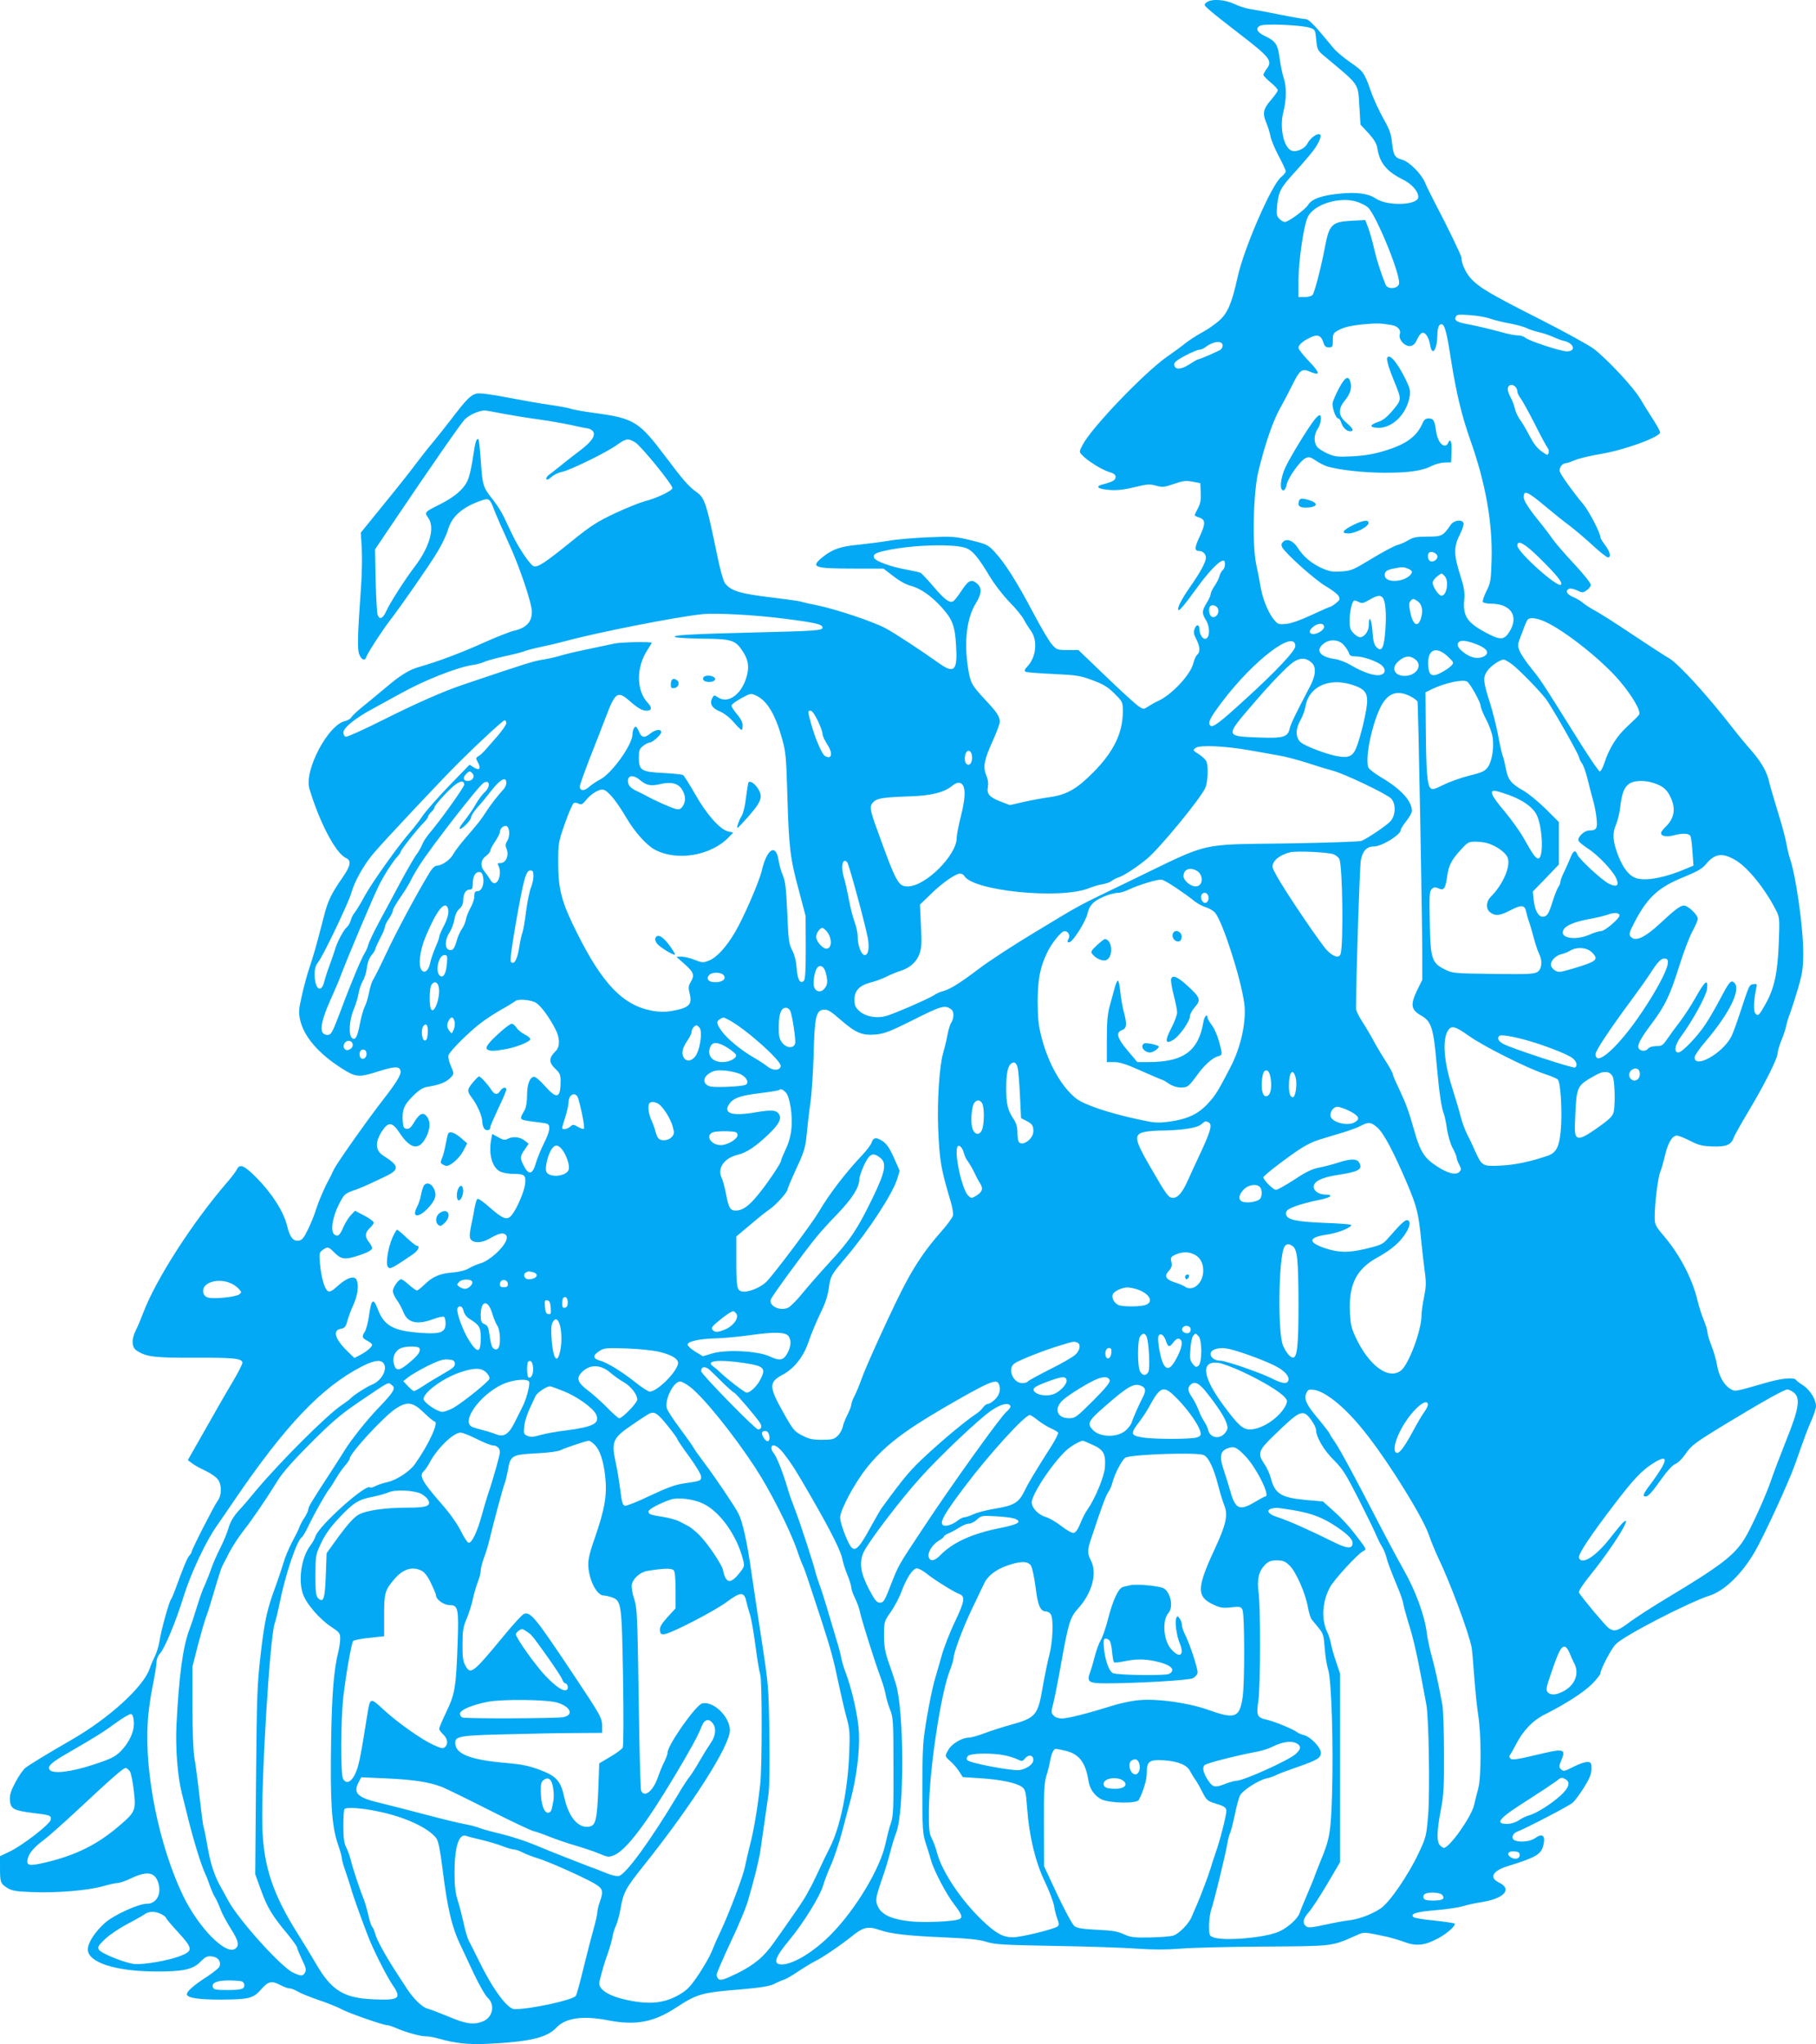 <?xml version="1.0" standalone="no"?>
<!DOCTYPE svg PUBLIC "-//W3C//DTD SVG 20010904//EN"
 "http://www.w3.org/TR/2001/REC-SVG-20010904/DTD/svg10.dtd">
<svg version="1.0" xmlns="http://www.w3.org/2000/svg"
 width="1137pt" height="1280pt" viewBox="0 0 1137 1280"
 preserveAspectRatio="xMidYMid meet">
<g transform="translate(0,1280) scale(0.1,-0.1)"
fill="#03a9f4" stroke="none">
<path d="M7554 12785 c-18 -15 -18 -16 21 -50 22 -20 101 -82 175 -139 202
-155 219 -176 181 -227 -12 -15 -21 -33 -21 -38 0 -5 20 -26 45 -47 25 -20 45
-42 45 -49 0 -7 -18 -32 -39 -57 -52 -59 -58 -87 -33 -146 11 -26 23 -65 27
-87 4 -22 27 -77 51 -122 24 -45 44 -88 44 -96 0 -7 -12 -22 -27 -34 -59 -43
-235 -448 -274 -627 -36 -163 -62 -226 -115 -273 -26 -23 -73 -56 -105 -73
-32 -17 -80 -48 -106 -68 -26 -21 -79 -60 -117 -86 -144 -102 -469 -441 -527
-550 -23 -44 -23 -45 -4 -65 30 -34 124 -93 169 -106 28 -8 41 -18 41 -30 0
-21 -16 -31 -74 -46 -60 -14 -40 -32 42 -37 44 -3 91 3 152 18 77 19 93 20
133 9 40 -11 51 -10 112 11 58 20 76 22 117 14 l48 -9 3 -58 c2 -44 -2 -69
-17 -98 -12 -22 -21 -42 -21 -45 0 -3 14 -10 30 -15 39 -14 39 -38 -1 -123
-31 -67 -31 -86 0 -86 22 0 41 -19 41 -42 0 -27 -35 -92 -97 -180 -62 -89 -90
-148 -71 -148 7 0 52 56 100 123 81 113 151 187 177 187 16 0 13 -46 -3 -59
-8 -7 -17 -23 -21 -38 -3 -14 -17 -42 -31 -62 -13 -19 -24 -42 -24 -51 0 -8
-11 -33 -25 -55 -30 -49 -31 -65 -5 -107 29 -47 25 -118 -6 -118 -16 0 -34 31
-34 59 0 31 -19 35 -30 5 -9 -21 -6 -35 10 -66 23 -45 26 -81 6 -97 -8 -6 -19
-31 -25 -55 -17 -70 -135 -196 -218 -234 -21 -9 -50 -26 -65 -36 -27 -18 -29
-18 -58 1 -17 11 -109 94 -204 186 l-174 167 -68 0 c-63 0 -69 2 -96 33 -17
17 -71 109 -120 202 -103 195 -176 309 -239 378 -42 45 -49 49 -149 74 -99 24
-115 25 -267 19 -90 -4 -202 -13 -250 -22 -49 -8 -134 -19 -191 -25 -111 -10
-163 -29 -225 -80 -74 -61 -51 -69 205 -69 l179 0 63 -48 c38 -30 82 -54 112
-61 57 -15 126 -63 190 -134 67 -74 83 -116 90 -239 10 -155 -11 -178 -102
-114 -118 84 -278 189 -337 221 -77 42 -306 119 -435 146 -52 10 -97 21 -100
23 -4 2 -88 14 -187 26 -193 23 -252 41 -287 90 -10 14 -31 90 -47 170 -70
339 -79 364 -134 402 -42 29 -84 77 -182 208 -176 234 -201 250 -458 285 -65
9 -129 20 -144 26 -14 5 -73 16 -130 24 -58 8 -177 29 -265 46 -96 19 -172 29
-192 25 -37 -7 -65 -35 -161 -161 -38 -49 -90 -115 -115 -145 -26 -30 -72 -89
-103 -130 -30 -41 -121 -156 -202 -255 l-146 -180 6 -100 c3 -55 1 -165 -5
-245 -21 -293 -24 -387 -10 -419 14 -34 36 -41 44 -13 8 24 105 174 151 232
64 83 246 344 294 425 27 44 56 105 65 136 24 85 89 143 209 185 49 17 55 12
82 -61 10 -27 49 -116 86 -197 69 -147 149 -384 149 -438 0 -65 -35 -102 -115
-120 -25 -6 -111 -40 -189 -75 -133 -60 -283 -117 -399 -150 -65 -18 -120 -52
-214 -132 -44 -37 -108 -90 -143 -118 -34 -27 -66 -58 -71 -67 -5 -9 -23 -19
-39 -23 -106 -23 -257 -309 -223 -423 64 -213 165 -405 229 -434 35 -16 30
-48 -20 -120 -74 -107 -94 -149 -120 -253 -45 -175 -63 -238 -89 -315 -14 -41
-35 -119 -47 -173 -20 -87 -21 -105 -11 -153 24 -104 113 -209 260 -303 88
-56 108 -58 224 -21 110 35 140 36 145 3 3 -23 -27 -73 -109 -178 -101 -130
-293 -402 -310 -440 -10 -22 -24 -51 -32 -65 -27 -48 -64 -136 -81 -190 -9
-30 -31 -84 -49 -120 -25 -52 -37 -66 -58 -68 -35 -4 -54 21 -73 98 -22 86
-93 197 -187 293 -80 81 -108 93 -126 55 -6 -13 -34 -50 -63 -83 -217 -252
-446 -608 -525 -819 -14 -37 -34 -85 -45 -106 -28 -56 -26 -105 5 -126 61 -40
111 -46 360 -45 245 1 298 -4 303 -30 1 -8 -28 -66 -66 -129 -38 -63 -115
-198 -172 -299 l-104 -183 25 -19 c13 -11 52 -33 86 -48 35 -17 69 -41 79 -57
24 -36 22 -98 -4 -132 -21 -28 -162 -304 -162 -318 0 -4 -6 -15 -14 -23 -14
-15 -40 -79 -88 -211 -11 -30 -23 -59 -28 -65 -12 -16 -62 -195 -71 -258 -5
-31 -18 -75 -29 -96 -11 -22 -26 -57 -33 -79 -40 -115 -256 -312 -492 -447
-149 -86 -259 -153 -286 -174 -14 -11 -43 -52 -63 -91 -29 -55 -36 -79 -34
-112 4 -53 23 -64 140 -79 111 -13 120 -16 116 -42 -4 -28 -172 -158 -255
-199 l-63 -30 0 -73 c0 -90 3 -99 46 -126 29 -18 56 -22 157 -26 149 -6 348
10 442 37 38 11 79 20 91 20 12 0 51 13 86 30 97 46 147 39 168 -26 24 -71 -9
-134 -71 -134 -53 0 -207 -71 -261 -119 -65 -58 -108 -125 -108 -167 0 -81
172 -137 425 -138 170 -1 233 13 278 59 36 37 50 42 89 32 28 -7 42 -34 32
-60 -3 -9 -38 -37 -77 -63 -83 -53 -127 -92 -127 -110 0 -23 71 -34 210 -34
178 1 205 7 255 64 45 52 66 56 122 26 21 -11 46 -20 57 -20 10 0 33 -9 51
-20 18 -11 78 -35 134 -54 56 -19 117 -44 137 -55 37 -22 262 -101 288 -101 9
0 35 -9 58 -19 59 -26 149 -51 185 -51 16 0 52 -6 79 -14 100 -29 190 -39 305
-33 266 13 374 38 434 103 58 60 165 75 324 44 172 -33 285 -12 427 82 130 84
156 92 403 112 126 11 179 20 208 34 21 11 49 23 62 27 13 4 53 27 88 51 34
23 82 52 105 64 47 22 163 101 246 168 59 46 91 52 159 28 67 -24 180 -37 398
-46 159 -7 225 -14 270 -28 52 -17 106 -20 430 -26 204 -3 435 -11 515 -17
100 -7 184 -7 270 0 69 6 305 12 525 13 437 3 420 1 572 68 56 25 43 26 203
-8 25 -6 72 -20 105 -32 73 -27 125 -21 206 22 58 30 117 83 106 94 -3 3 -60
12 -127 19 -67 6 -125 16 -131 22 -21 21 21 33 142 43 68 6 144 17 169 25 25
8 76 19 114 25 144 22 197 82 111 123 -62 30 -41 72 50 101 195 61 218 76 231
148 8 48 -13 59 -55 29 -29 -21 -91 -28 -125 -15 -26 10 -19 43 12 55 61 24
329 163 350 183 13 12 44 54 70 95 34 55 46 84 46 115 1 36 -2 41 -22 44 -13
2 -53 -11 -88 -29 -58 -30 -66 -32 -80 -17 -14 14 -14 19 0 53 33 78 22 80
-172 33 -103 -24 -135 -29 -145 -19 -9 9 -9 15 1 29 6 9 21 35 32 57 44 87
106 153 183 191 129 65 241 137 295 190 28 29 52 59 52 66 0 25 67 153 96 183
49 52 455 262 589 305 92 30 198 132 280 271 58 99 215 440 255 554 59 169 79
222 104 278 14 32 26 69 26 83 0 41 -38 102 -79 129 -22 13 -42 29 -46 35 -11
17 -86 11 -175 -14 -219 -63 -205 -60 -238 -41 -39 24 -71 81 -82 150 -5 31
-21 85 -35 120 -14 35 -25 73 -25 85 0 11 -11 46 -24 78 -13 31 -29 82 -36
112 -32 138 -109 288 -209 407 -57 67 -61 76 -61 122 0 85 20 249 35 284 8 19
21 66 30 105 18 76 45 122 74 122 10 0 47 -15 81 -32 52 -27 77 -34 139 -36
88 -3 119 9 135 53 6 17 49 93 95 170 99 166 181 329 181 362 0 13 11 49 24
81 13 31 27 73 30 92 4 19 16 58 27 85 10 28 32 97 49 155 25 88 30 123 30
215 0 159 -46 484 -84 592 -7 21 -16 61 -21 88 -4 28 -28 120 -55 205 -26 85
-51 171 -55 190 -12 58 -52 125 -111 192 -31 35 -86 101 -122 148 -153 197
-332 393 -391 428 -25 14 -131 83 -236 153 -104 70 -209 136 -231 147 -23 12
-54 32 -70 45 -16 14 -46 32 -67 40 -38 16 -49 40 -22 51 9 3 31 -2 50 -11 31
-15 36 -15 59 1 14 9 26 25 26 35 0 10 -48 70 -106 132 -58 62 -120 134 -137
159 -17 25 -49 67 -71 94 -69 84 -106 140 -106 162 0 48 21 40 140 -60 47 -39
111 -91 144 -115 32 -24 97 -79 144 -122 47 -44 92 -79 99 -79 22 0 14 35 -17
76 -16 21 -30 44 -30 50 0 27 -71 163 -105 204 -63 75 -142 185 -149 207 -7
22 15 53 38 53 8 0 33 9 57 19 24 11 100 29 168 40 147 25 367 106 365 134 -1
9 -22 47 -46 84 -25 38 -60 95 -79 127 -38 67 -205 246 -289 311 -30 23 -184
108 -342 188 -312 158 -378 197 -432 257 -30 34 -56 91 -56 127 0 12 -81 181
-166 343 -27 52 -55 109 -62 127 -23 55 -99 131 -143 143 -47 13 -55 26 -64
110 -5 52 -16 82 -55 150 -26 47 -62 124 -78 172 -41 114 -45 121 -128 178
-39 27 -84 65 -100 83 -16 19 -58 69 -93 111 -41 48 -71 76 -84 76 -11 0 -86
13 -166 29 -80 16 -165 32 -187 35 -23 3 -66 17 -95 31 -63 29 -144 34 -175
10z m644 -158 c37 -12 37 -13 43 -77 6 -62 8 -66 55 -105 219 -182 206 -164
215 -310 l7 -115 50 -54 c36 -40 51 -65 56 -96 14 -91 59 -144 159 -194 55
-26 97 -74 97 -109 0 -53 -194 -60 -268 -9 -44 30 -117 40 -219 30 -113 -10
-180 -33 -202 -70 -20 -31 -124 -108 -147 -108 -8 0 -23 9 -34 20 -17 17 -19
28 -14 82 9 88 21 112 109 208 43 47 95 108 116 135 42 56 60 105 37 105 -22
0 -57 -29 -73 -60 -18 -34 -74 -57 -103 -41 -47 25 -71 148 -47 239 20 80 21
159 2 214 -8 24 -19 78 -25 121 -11 88 -24 109 -92 141 -51 24 -63 51 -28 66
29 13 257 3 306 -13z m303 -1092 c24 -9 52 -23 63 -33 49 -43 196 -398 196
-473 0 -37 -71 -45 -85 -11 -30 75 -57 159 -71 222 -9 41 -25 99 -36 129 l-20
53 -83 -4 c-128 -7 -143 -22 -171 -173 -22 -116 -64 -278 -76 -292 -6 -7 -28
-13 -49 -13 l-39 0 0 108 c0 112 31 331 56 389 35 84 205 136 315 98z m829
-730 c25 -9 80 -23 122 -30 42 -8 90 -21 106 -29 17 -9 52 -20 78 -26 27 -6
67 -20 89 -30 22 -10 51 -21 65 -24 65 -14 81 -66 20 -66 -38 0 -239 66 -261
86 -8 8 -29 14 -45 14 -16 0 -54 7 -84 15 -88 24 -171 44 -230 55 -69 13 -85
23 -76 45 6 16 16 17 89 12 45 -3 102 -13 127 -22z m-618 -40 c39 -6 62 -32
52 -58 -7 -20 11 -54 37 -67 28 -16 55 -4 69 30 7 16 19 35 27 42 21 17 48
-17 57 -72 12 -73 43 -34 45 57 1 51 9 73 26 73 20 0 33 -49 60 -224 33 -207
66 -347 122 -505 94 -266 138 -512 132 -743 -4 -134 -6 -147 -33 -200 -15 -31
-25 -61 -22 -67 4 -6 27 -11 52 -11 127 0 177 -82 111 -181 -29 -44 -53 -46
-119 -13 -139 70 -169 111 -161 214 5 55 0 81 -26 163 -39 124 -40 174 -1 250
16 32 27 64 23 72 -9 25 -60 18 -80 -11 -48 -70 -56 -74 -145 -74 -67 0 -90
-4 -118 -21 -19 -12 -52 -27 -75 -33 -22 -7 -94 -46 -160 -86 -112 -68 -125
-74 -187 -78 -56 -4 -75 0 -125 22 -64 30 -113 71 -149 128 -28 43 -68 59 -91
35 -11 -11 -12 -19 -5 -34 22 -40 204 -203 272 -243 38 -22 75 -50 81 -62 10
-19 8 -25 -17 -45 -16 -13 -33 -23 -37 -23 -4 0 -56 -23 -114 -50 -63 -30
-127 -53 -157 -56 -45 -5 -54 -3 -73 18 -36 39 -74 126 -88 201 -7 40 -20 109
-30 154 -26 126 -18 452 14 583 42 172 91 314 136 395 25 44 61 113 80 152 42
85 57 97 104 77 71 -30 69 -11 -9 70 -33 35 -60 69 -60 78 0 18 24 40 68 62
48 25 72 18 86 -24 9 -28 16 -35 36 -35 23 0 25 4 25 45 0 43 2 46 46 68 31
15 76 25 140 31 93 8 109 8 181 -4z m-1057 -129 c0 -10 -7 -22 -15 -27 -35
-18 -129 -59 -138 -59 -5 0 -29 -14 -55 -31 -52 -34 -90 -36 -95 -4 -2 16 13
28 68 58 38 20 78 37 88 37 11 0 30 8 43 19 48 36 104 40 104 7z m1833 -258
c7 -7 12 -19 12 -29 0 -9 9 -28 20 -42 11 -14 51 -87 89 -161 37 -75 74 -142
81 -151 7 -8 9 -22 6 -31 -6 -15 -9 -15 -33 2 -37 24 -57 48 -94 119 -17 33
-42 74 -54 90 -12 17 -26 46 -30 65 -4 19 -16 51 -26 70 -20 36 -24 62 -12 73
10 11 28 8 41 -5z m-6340 -168 c53 -10 151 -26 217 -35 66 -9 158 -25 205 -35
47 -11 96 -21 109 -22 13 -2 29 -11 35 -20 16 -27 -11 -65 -85 -121 -35 -26
-89 -68 -119 -93 -30 -24 -63 -50 -74 -58 -10 -7 -17 -18 -15 -25 3 -8 13 -4
31 12 14 13 44 28 65 32 49 9 283 123 347 170 56 40 69 42 113 15 37 -22 233
-264 233 -286 0 -17 -102 -65 -175 -83 -27 -7 -110 -40 -183 -74 -114 -54
-153 -79 -268 -172 -172 -139 -216 -169 -243 -160 -22 7 -97 119 -136 203 -14
28 -36 76 -50 105 -13 28 -43 75 -64 102 -66 83 -70 92 -80 240 -5 75 -12 139
-15 143 -12 12 -20 -11 -33 -100 -7 -51 -20 -114 -29 -140 -19 -60 -79 -115
-176 -164 -102 -51 -102 -51 -77 -86 44 -61 9 -184 -86 -308 -59 -77 -155
-227 -177 -277 -20 -45 -41 -55 -53 -25 -5 9 -10 106 -13 215 l-4 197 103 153
c257 381 433 634 458 660 27 28 88 56 124 57 10 0 62 -9 115 -20z m6484 -897
c114 -112 154 -161 141 -174 -21 -21 -273 205 -273 245 0 38 45 14 132 -71z
m-3580 54 c40 -17 75 -60 146 -178 28 -47 83 -118 121 -157 39 -39 79 -88 90
-109 11 -21 31 -53 45 -72 44 -59 34 -165 -20 -222 -19 -20 -22 -29 -13 -35 7
-4 85 -10 173 -14 146 -7 169 -10 246 -39 67 -25 95 -41 137 -83 52 -52 53
-53 53 -113 0 -134 -57 -252 -185 -381 -103 -104 -166 -140 -271 -155 -38 -5
-110 -18 -160 -29 l-91 -21 -55 21 c-72 27 -91 48 -83 92 4 23 1 48 -10 74
-22 52 -13 97 41 216 24 54 44 107 44 118 0 33 -17 59 -92 139 -84 90 -93 106
-107 198 -26 166 -8 314 49 406 38 61 39 99 4 126 -34 27 -53 16 -99 -55 -19
-30 -42 -57 -49 -60 -24 -9 -53 13 -122 94 -36 42 -72 80 -79 85 -8 4 -49 13
-92 21 -94 17 -192 52 -200 73 -9 23 8 32 83 48 169 35 426 41 496 12z m2948
-51 c0 -20 -25 -37 -44 -30 -19 7 -22 50 -3 57 17 6 47 -11 47 -27z m-186 -76
c14 -5 26 -14 26 -20 0 -22 -41 -49 -83 -55 -52 -8 -87 6 -87 35 0 23 13 32
60 41 52 10 56 10 84 -1z m230 -46 c30 -29 15 -124 -19 -124 -17 0 -55 56 -55
82 0 9 12 26 26 37 32 25 29 25 48 5z m-387 -136 c18 -22 24 -98 17 -200 -8
-115 -23 -144 -56 -110 -15 15 -21 39 -25 100 -6 79 -23 106 -23 36 0 -36 -28
-74 -55 -74 -9 0 -27 11 -40 25 -20 19 -25 34 -25 77 0 61 16 128 31 128 6 0
19 -5 30 -11 16 -8 29 -5 62 15 47 28 70 32 84 14z m220 -23 c25 -18 34 -57
21 -101 -18 -67 -51 -52 -68 32 -9 42 -9 58 0 69 15 19 20 19 47 0z m-1249
-54 c5 -31 -25 -56 -45 -40 -14 12 -18 51 -6 63 16 15 48 1 51 -23z m-2708
-56 c188 -24 230 -34 230 -55 0 -18 -51 -21 -424 -30 -415 -10 -544 -18 -491
-31 17 -3 94 -7 173 -8 165 -1 195 -10 235 -68 39 -56 48 -97 36 -152 -27
-123 -118 -194 -186 -146 -20 14 -23 14 -33 -5 -19 -35 -3 -64 46 -84 27 -11
62 -38 87 -67 23 -27 45 -49 50 -49 4 0 7 13 7 28 0 18 -13 44 -35 69 -19 23
-35 47 -35 55 0 7 28 28 61 46 59 32 61 32 95 16 67 -32 118 -117 160 -267 24
-84 27 -116 34 -367 10 -323 17 -384 73 -590 l41 -155 1 -197 c0 -141 -3 -200
-12 -209 -23 -23 -40 7 -45 79 -3 42 -13 83 -28 112 -21 40 -24 66 -31 235 -7
155 -12 199 -28 235 -11 25 -22 66 -26 92 -16 109 -73 75 -105 -62 -16 -70
-116 -300 -168 -387 -55 -93 -114 -158 -162 -177 -37 -15 -43 -15 -90 4 -28
11 -65 20 -83 20 l-32 -1 53 -47 c56 -50 62 -68 36 -112 -14 -23 -15 -35 -6
-71 18 -70 -4 -91 -118 -110 -36 -6 -76 -5 -115 2 -183 33 -313 167 -474 491
-94 188 -116 268 -116 433 0 127 1 132 42 249 23 66 48 123 55 127 6 4 21 3
31 -3 16 -8 24 -5 44 20 32 41 88 75 112 67 31 -9 83 -74 143 -176 53 -90 126
-171 178 -199 138 -74 352 -38 463 78 l28 29 -31 7 c-50 10 -136 106 -208 234
-35 61 -69 115 -75 119 -7 4 -62 10 -124 13 -138 7 -153 16 -153 96 0 45 4 56
26 73 15 12 32 21 40 21 18 0 74 49 74 66 0 22 -39 16 -71 -11 -35 -28 -53
-24 -69 16 -7 16 -16 29 -20 29 -10 0 -20 -26 -20 -48 0 -65 -131 -247 -203
-283 -23 -12 -54 -33 -69 -46 -28 -27 -58 -26 -58 2 0 9 28 87 61 173 34 86
80 204 102 262 59 156 74 166 148 102 52 -46 80 -62 108 -62 32 0 35 20 8 48
-74 77 -75 223 -3 333 14 21 26 41 26 44 0 8 -192 5 -235 -5 -22 -5 -96 -20
-165 -35 -69 -14 -145 -32 -170 -40 -25 -8 -72 -19 -105 -24 -67 -11 -103 -22
-505 -158 -118 -39 -295 -117 -498 -219 -123 -62 -230 -110 -238 -107 -8 3
-14 15 -14 27 1 30 76 91 189 151 53 29 128 70 166 91 150 84 355 165 453 180
26 3 58 12 72 19 14 7 68 22 121 34 53 11 109 25 125 31 16 7 67 20 114 30 47
10 110 25 140 33 199 55 700 154 865 171 92 9 334 -4 525 -29z m4757 -19 c126
-59 354 -240 464 -370 78 -92 134 -188 122 -210 -4 -8 -38 -41 -74 -74 -68
-63 -112 -134 -144 -229 -9 -29 -22 -53 -29 -53 -7 0 -79 107 -160 238 -203
325 -212 338 -273 413 -29 36 -60 82 -68 102 -14 33 -13 41 1 79 28 76 39 103
47 116 13 19 57 14 114 -12z m-1387 -32 c0 -18 -40 -44 -67 -44 -27 0 -30 21
-5 42 32 29 72 30 72 2z m-180 -120 c0 -29 -125 -162 -316 -335 -153 -140
-198 -174 -213 -164 -23 14 -8 47 71 151 196 260 458 459 458 348z m302 9 c14
-16 29 -38 33 -50 5 -19 14 -23 46 -23 44 0 132 -31 160 -56 28 -25 24 -52 -8
-60 -34 -9 -109 16 -183 60 -32 19 -76 36 -104 40 -91 12 -122 54 -70 95 39
31 94 28 126 -6z m847 -3 c55 -24 67 -51 32 -70 -33 -17 -74 -11 -113 15 -46
31 -62 57 -45 74 15 16 60 9 126 -19z m-196 -69 c40 -38 41 -40 24 -59 -10
-11 -38 -30 -63 -43 -58 -31 -78 -20 -82 45 -6 99 48 124 121 57z m-205 -17
c53 -37 12 -106 -63 -106 -64 0 -87 48 -42 89 39 36 71 41 105 17z m-644 -25
c28 -26 24 -80 -12 -147 -92 -175 -121 -236 -127 -263 -12 -54 -39 -62 -188
-57 -218 8 -217 6 -47 204 111 130 210 233 254 266 45 32 85 31 120 -3z m1252
-8 c40 -29 171 -163 212 -216 37 -49 199 -334 207 -363 4 -15 13 -34 20 -42 8
-9 23 -52 34 -95 11 -44 26 -105 35 -135 9 -30 19 -81 22 -114 7 -64 0 -76
-47 -76 -30 0 -74 -43 -66 -64 3 -8 30 -30 59 -49 60 -38 153 -135 176 -184
22 -47 6 -61 -43 -37 -43 20 -191 157 -200 185 -10 29 -25 23 -41 -18 -8 -21
-26 -61 -39 -88 -14 -28 -25 -57 -25 -65 0 -9 -6 -24 -14 -35 -7 -11 -23 -51
-35 -89 -24 -79 -36 -96 -62 -96 -27 0 -50 41 -56 103 l-6 55 82 84 81 85 0
133 0 133 -82 82 c-46 45 -108 96 -139 114 -77 43 -97 68 -110 135 -6 32 -15
70 -21 85 -5 14 -18 71 -28 126 -10 55 -33 145 -50 200 -44 138 -47 163 -18
204 22 32 79 71 104 71 6 0 29 -13 50 -29z m-280 -109 c19 -12 84 -129 84
-150 0 -11 15 -49 34 -85 19 -35 37 -85 41 -111 10 -66 -3 -150 -28 -187 -19
-27 -34 -35 -116 -55 -52 -13 -125 -39 -163 -58 -59 -29 -70 -32 -82 -20 -20
19 -27 104 -29 369 l-2 230 40 20 c82 39 196 64 221 47z m-729 -17 c80 -24
103 -47 103 -104 0 -54 -42 -231 -70 -297 -21 -49 -46 -60 -111 -50 -69 11
-213 66 -237 90 -32 31 -31 83 1 138 13 24 27 61 30 82 19 123 141 183 284
141z m374 -75 c22 -12 42 -26 44 -33 5 -13 29 -1324 30 -1582 l0 -160 -34 -69
c-41 -86 -36 -119 24 -153 67 -37 80 -77 100 -308 16 -176 29 -269 46 -312 5
-14 14 -57 19 -95 6 -38 21 -90 35 -116 14 -26 25 -53 25 -60 0 -7 7 -27 16
-44 14 -27 14 -32 1 -46 -23 -22 -76 -8 -146 39 -74 49 -100 91 -136 219 -33
119 -54 175 -99 270 -20 41 -36 79 -36 86 0 6 -19 40 -41 75 -23 35 -57 92
-76 127 -18 34 -51 90 -73 124 -22 33 -40 71 -40 82 1 216 23 889 30 928 11
60 37 88 82 88 49 0 168 73 168 103 0 7 16 32 35 56 19 24 35 52 35 63 0 62
-67 136 -188 208 -40 23 -77 52 -83 62 -25 46 16 258 72 375 44 93 105 116
190 73z m-3711 -152 c17 -35 30 -72 30 -84 0 -11 14 -41 30 -66 38 -57 27 -98
-17 -70 -17 11 -60 111 -83 195 -24 86 -24 87 -5 87 10 0 28 -26 45 -62z
m-1950 -16 c0 -10 -26 -47 -57 -83 -32 -36 -67 -77 -79 -90 -12 -13 -29 -29
-39 -34 -17 -10 -17 -13 -1 -42 19 -38 7 -50 -29 -27 l-25 16 -129 -133 c-71
-74 -146 -159 -166 -189 -20 -30 -55 -75 -77 -100 -72 -82 -234 -309 -283
-397 -26 -49 -56 -97 -65 -108 -10 -11 -20 -33 -24 -48 -4 -15 -15 -35 -26
-44 -21 -18 -63 -100 -74 -143 -4 -14 -18 -54 -31 -90 -14 -36 -29 -84 -35
-107 -19 -77 -60 -45 -60 46 0 37 6 56 23 78 29 35 190 372 207 433 19 69 75
171 138 246 51 62 433 469 535 570 129 128 277 264 286 264 6 0 11 -8 11 -18z
m4655 -170 c61 -11 141 -25 180 -32 38 -6 118 -27 178 -46 60 -20 133 -42 163
-50 70 -18 334 -144 363 -173 33 -33 30 -110 -6 -146 -28 -28 -139 -103 -178
-120 -11 -5 -220 -12 -465 -16 -562 -8 -475 12 -965 -225 -380 -184 -310 -147
-607 -326 -134 -80 -293 -184 -354 -230 -125 -95 -187 -133 -230 -144 -16 -4
-40 -14 -54 -24 -36 -24 -253 -118 -303 -132 -61 -16 -129 -3 -167 32 -25 23
-30 36 -30 72 0 56 33 90 104 107 27 7 69 22 95 35 25 13 64 29 86 36 61 19
101 54 121 105 14 39 16 66 10 179 l-6 132 68 66 c73 71 155 128 183 128 10 0
22 -6 26 -14 54 -94 597 -149 779 -78 27 11 67 23 89 26 22 4 47 13 55 20 8 7
29 18 45 23 33 11 108 60 173 113 77 61 342 384 369 448 15 36 19 126 8 161
-4 12 -25 33 -48 48 -39 24 -40 26 -21 40 25 20 186 12 339 -15z m-1741 -25
c8 -34 -4 -68 -23 -65 -18 4 -25 29 -17 64 8 30 32 31 40 1z m-3124 -122 c15
-19 -3 -45 -31 -45 -27 0 -33 19 -13 41 21 23 28 24 44 4z m1047 -39 c40 -34
68 -39 124 -26 70 17 115 6 139 -33 24 -39 25 -75 4 -106 -13 -18 -22 -21 -43
-16 -27 6 -138 56 -181 80 -14 8 -44 23 -67 34 -28 13 -44 28 -49 45 -12 50
25 62 73 22z m-837 -18 c0 -12 -7 -28 -15 -37 -40 -44 -84 -101 -113 -146 -33
-51 -42 -63 -135 -171 -28 -33 -60 -75 -69 -92 -18 -35 -71 -72 -103 -72 -13
-1 -31 -18 -51 -53 -78 -129 -202 -361 -264 -493 -37 -79 -75 -155 -83 -167
-9 -13 -20 -49 -26 -80 -6 -31 -17 -70 -26 -87 -9 -17 -23 -66 -31 -107 -16
-86 -29 -110 -50 -92 -23 19 -17 112 10 177 13 31 27 77 31 102 4 25 16 59 26
77 11 17 23 55 26 83 4 33 15 62 30 80 12 15 23 32 23 38 0 5 14 36 30 67 17
31 30 64 30 72 0 8 11 31 25 51 14 20 25 43 25 52 0 8 21 44 46 80 25 36 54
83 65 105 10 22 35 65 54 95 79 123 375 504 404 519 39 21 43 -25 5 -60 -14
-13 -38 -44 -52 -69 -25 -43 -37 -61 -90 -130 -13 -16 -18 -30 -12 -30 17 0
70 56 70 74 0 9 17 35 38 59 21 23 62 72 91 110 55 69 91 88 91 45z m-263 -9
c3 -13 -148 -224 -221 -310 -16 -19 -36 -49 -43 -68 -8 -19 -25 -49 -38 -65
-12 -17 -54 -89 -93 -161 -38 -71 -98 -184 -134 -250 -36 -66 -68 -134 -72
-150 -4 -17 -15 -41 -24 -55 -19 -30 -87 -191 -146 -351 -54 -143 -62 -159
-85 -159 -56 0 -49 69 20 224 23 50 52 118 64 151 47 124 199 483 237 560 32
65 92 158 121 187 9 10 17 22 17 27 0 10 105 143 144 181 14 14 26 31 26 36 0
6 9 19 20 29 11 10 20 23 20 29 0 15 101 124 136 147 32 21 48 20 51 -2z
m7454 6 c55 -20 77 -40 100 -90 33 -71 21 -132 -35 -184 -14 -14 -26 -30 -26
-37 0 -20 35 -26 77 -15 58 16 100 14 108 -6 4 -10 9 -55 12 -100 l6 -83 -46
-19 c-127 -55 -245 -78 -308 -61 -47 13 -87 63 -119 147 -33 88 -36 135 -12
190 11 27 23 75 26 108 10 84 23 122 53 145 31 25 102 27 164 5z m-4331 -14
c16 -31 12 -89 -15 -196 -14 -55 -25 -114 -25 -131 0 -109 -196 -304 -306
-304 -60 0 -71 19 -193 357 -46 127 -49 145 -22 172 23 23 61 29 231 35 131 4
213 25 262 66 30 25 55 25 68 1z m3421 -60 c87 -33 145 -75 169 -121 39 -76
46 -275 11 -275 -16 0 -34 25 -90 125 -23 42 -78 118 -121 170 -86 101 -100
137 -52 127 15 -3 52 -15 83 -26z m-6263 -229 c2 -19 -3 -44 -12 -57 -12 -19
-13 -29 -3 -54 15 -40 -7 -86 -41 -85 -17 0 -19 -3 -11 -17 20 -39 4 -109 -26
-109 -8 0 -20 10 -26 23 -7 12 -23 35 -36 51 -29 35 -24 72 13 99 13 10 24 24
24 31 0 7 13 33 30 57 16 24 30 51 30 60 0 21 21 40 40 37 9 -2 16 -16 18 -36z
m6133 -74 c53 -18 106 -57 118 -87 22 -52 -28 -169 -105 -246 -31 -31 -32 -78
-2 -99 32 -23 58 -20 126 15 67 35 89 33 97 -8 3 -15 10 -41 16 -58 7 -16 20
-63 31 -104 11 -41 26 -87 34 -102 23 -45 18 -96 -10 -115 -22 -13 -59 -15
-278 -12 -247 3 -254 4 -302 28 -82 41 -90 67 -94 296 -4 166 -2 193 12 207
14 13 21 14 42 5 34 -16 43 -3 54 69 10 74 25 105 85 171 44 49 50 52 94 52
27 0 63 -5 82 -12z m-969 -68 c15 -7 30 -20 34 -29 20 -48 26 -527 8 -593 -9
-30 -45 -20 -86 22 -42 45 -259 365 -313 463 -31 56 -33 63 -20 87 13 26 54
51 100 63 39 11 250 1 277 -13z m2513 -35 c77 -44 187 -181 255 -315 22 -43
23 -52 17 -205 -7 -187 -28 -283 -82 -380 -42 -75 -48 -80 -65 -60 -13 15 -9
90 6 158 6 26 4 28 -16 25 -28 -4 -27 -2 -80 -163 -23 -71 -50 -146 -60 -165
-53 -104 -230 -205 -230 -130 0 10 29 53 65 95 156 183 229 334 182 373 -20
17 -31 4 -87 -103 -29 -55 -71 -127 -93 -160 -54 -80 -146 -175 -169 -175 -29
0 -22 47 16 99 74 100 159 256 164 300 7 66 -13 50 -72 -55 -28 -50 -72 -117
-97 -150 -25 -32 -60 -80 -78 -106 -29 -43 -36 -48 -70 -48 -22 0 -44 -6 -51
-15 -15 -18 -44 -19 -58 -2 -15 18 5 59 81 160 83 111 113 174 172 362 26 83
62 178 81 213 19 34 34 70 34 79 0 25 -61 83 -87 83 -23 0 -58 -27 -148 -111
-98 -91 -157 -118 -186 -83 -11 14 -8 27 26 92 82 156 149 217 313 283 78 32
110 50 132 77 56 68 103 75 185 27z m-5560 -15 c13 -20 112 -387 128 -471 12
-63 4 -109 -19 -109 -21 0 -44 60 -44 114 0 25 -9 68 -20 95 -10 27 -26 89
-35 138 -9 48 -23 112 -32 141 -15 52 -12 102 7 102 5 0 12 -5 15 -10z m2186
-51 c47 -25 43 -99 -5 -99 -32 0 -76 37 -76 64 0 42 38 58 81 35z m-4151 -34
c0 -20 -7 -52 -16 -73 -8 -20 -22 -86 -30 -147 -7 -60 -18 -121 -23 -135 -6
-14 -15 -57 -21 -97 -12 -72 -31 -106 -51 -86 -7 7 4 86 30 239 49 278 64 334
91 334 16 0 20 -7 20 -35z m-315 -8 c8 -44 -9 -87 -35 -87 -16 0 -20 -7 -20
-32 0 -17 -11 -50 -24 -72 -13 -23 -26 -56 -29 -74 -4 -19 -15 -46 -26 -60
-10 -15 -24 -45 -30 -67 -15 -54 -25 -68 -47 -63 -30 5 -30 62 -1 107 14 21
28 59 32 84 5 29 15 52 31 66 16 14 24 32 24 52 0 41 16 69 40 69 16 0 20 7
20 36 0 45 15 74 40 74 14 0 21 -9 25 -33z m4334 -63 c36 -24 85 -59 109 -78
23 -20 61 -41 83 -47 22 -7 49 -23 59 -37 47 -60 158 -404 180 -561 16 -112
-20 -279 -88 -407 -77 -148 -91 -171 -137 -221 -59 -66 -126 -99 -237 -115
-83 -11 -94 -10 -210 15 -183 40 -332 91 -380 129 -91 72 -172 214 -215 376
-21 79 -25 121 -26 227 0 140 14 216 59 310 27 58 89 135 109 135 24 0 37 -27
25 -49 -9 -17 -8 -21 4 -21 22 0 103 128 115 180 7 31 20 54 43 73 33 27 112
57 152 57 12 0 39 9 61 19 62 30 188 68 209 63 11 -2 49 -24 85 -48z m206 -54
c9 -28 -13 -54 -31 -39 -15 12 -19 41 -7 52 13 13 32 7 38 -13z m-4760 -79 c8
-25 -3 -66 -32 -120 -12 -24 -23 -50 -23 -57 0 -7 -11 -38 -25 -69 -13 -31
-27 -72 -31 -91 -8 -45 -31 -69 -50 -53 -28 23 -18 122 22 217 67 161 121 229
139 173z m7335 -43 c0 -19 -92 -98 -115 -98 -12 0 -44 -9 -70 -21 -92 -41
-194 -23 -166 29 15 28 70 51 164 68 45 8 97 21 116 28 36 14 71 11 71 -6z
m-4966 -97 c37 -41 37 -111 0 -111 -24 0 -64 47 -64 74 0 23 23 56 39 56 4 0
15 -8 25 -19z m4796 -137 c41 -43 27 -54 -123 -99 -83 -24 -90 -25 -113 -10
-13 8 -24 24 -24 35 0 26 32 58 67 66 16 3 37 12 49 19 45 29 112 24 144 -11z
m-7172 -68 c-5 -63 -23 -93 -44 -75 -31 26 -8 129 29 129 18 0 19 -5 15 -54z
m7644 0 c-5 -44 -72 -170 -161 -302 -146 -218 -291 -349 -291 -264 0 21 85
150 216 327 46 62 100 138 121 170 52 82 74 104 98 101 16 -2 19 -9 17 -32z
m-5273 -53 c15 -54 14 -78 -7 -103 -23 -28 -57 -20 -66 14 -6 26 2 81 16 109
16 31 46 21 57 -20z m-639 -18 c20 -24 -5 -45 -52 -45 -42 0 -59 20 -38 45 16
19 74 19 90 0z m-1784 -71 c15 -57 -25 -178 -47 -143 -12 19 -11 126 1 150 15
27 38 24 46 -7z m610 -103 c31 -19 84 -91 123 -168 27 -53 27 -107 2 -132 -48
-48 -47 -73 3 -120 21 -20 26 -34 26 -70 0 -109 -23 -116 -99 -30 -32 36 -60
59 -69 57 -26 -5 -42 -48 -42 -118 0 -38 -6 -75 -15 -90 -26 -46 -28 -52 -15
-60 6 -4 41 -10 76 -14 35 -4 71 -9 79 -12 24 -10 18 -49 -19 -122 -19 -38
-42 -94 -51 -125 -20 -71 -45 -77 -75 -17 -26 50 -25 58 5 102 l25 37 -26 20
c-29 23 -74 27 -106 10 -17 -9 -28 -7 -58 10 l-38 21 -6 -31 c-18 -94 4 -178
55 -204 15 -8 52 -15 81 -15 73 0 82 -8 76 -63 -6 -49 -52 -157 -85 -196 -28
-34 -54 -24 -137 49 -41 37 -72 58 -78 52 -5 -5 -12 -31 -17 -58 -4 -27 -14
-77 -22 -112 -9 -45 -10 -68 -3 -80 17 -27 68 -26 116 1 58 34 86 41 103 27
22 -19 -1 -64 -61 -120 -33 -29 -71 -54 -95 -60 -21 -6 -55 -20 -74 -32 -23
-13 -61 -22 -103 -26 -77 -5 -127 -27 -176 -77 -20 -19 -40 -35 -46 -35 -5 0
-27 16 -49 35 -21 19 -43 35 -49 35 -17 0 -52 -51 -52 -74 0 -12 11 -37 25
-56 13 -18 32 -52 41 -76 26 -67 86 -81 188 -43 31 11 60 18 66 14 5 -3 10
-22 10 -40 0 -57 -30 -69 -150 -61 -177 12 -235 44 -275 150 -28 73 -40 63
-55 -45 -6 -40 -17 -83 -25 -96 -21 -32 -19 -40 15 -58 17 -9 30 -20 30 -25 0
-13 -33 -42 -75 -64 l-36 -19 -40 39 c-82 79 -99 134 -45 144 24 4 31 12 41
50 7 25 24 71 39 103 25 55 33 117 20 151 -12 31 -59 18 -114 -31 -41 -37 -55
-45 -68 -36 -20 12 -41 85 -49 174 -5 61 -4 67 18 83 32 22 35 21 75 -19 39
-39 63 -43 134 -21 66 20 100 38 100 51 0 7 -9 24 -20 38 -27 34 -25 59 5 87
14 13 25 29 25 35 0 7 -26 26 -58 43 l-59 31 -26 -27 c-14 -15 -35 -48 -46
-73 -23 -55 -36 -66 -58 -48 -25 21 -12 106 28 186 32 63 38 69 84 86 53 18
87 33 202 88 97 45 95 69 -7 133 -49 31 -53 82 -11 149 42 66 67 64 114 -8 68
-102 122 -110 165 -25 27 53 28 100 4 130 -23 29 -46 18 -79 -37 -19 -33 -31
-43 -47 -41 -17 2 -22 11 -24 43 -6 73 6 105 62 161 40 40 63 54 92 59 70 11
109 25 137 50 32 29 32 31 8 85 -10 23 -16 51 -13 62 6 24 125 144 202 202 30
24 89 62 130 85 41 23 79 47 85 52 16 16 98 10 131 -10z m2602 -43 c16 -14 15
-54 -2 -81 -8 -12 -19 -49 -25 -82 -6 -33 -18 -82 -26 -109 -23 -76 -38 -304
-31 -471 9 -205 16 -249 78 -457 11 -37 18 -78 14 -90 -3 -13 -37 -59 -76
-103 -90 -102 -154 -195 -219 -317 -68 -126 -246 -514 -276 -600 -13 -37 -33
-85 -44 -107 -12 -22 -21 -47 -21 -56 0 -9 -11 -37 -24 -63 -13 -26 -27 -61
-30 -78 -4 -17 -18 -42 -32 -55 -22 -21 -36 -24 -98 -24 -57 0 -82 5 -121 26
-52 26 -60 35 -130 162 -80 143 -79 174 1 217 75 39 135 114 167 210 15 45 48
124 72 174 31 62 48 113 54 159 11 78 13 82 110 197 138 163 288 392 318 487
l16 52 -32 73 c-36 80 -53 103 -92 123 -29 15 -43 9 -53 -22 -4 -12 -30 -46
-57 -75 -103 -108 -209 -247 -272 -355 -40 -69 -270 -377 -326 -436 -38 -40
-124 -74 -160 -62 -27 8 -31 32 -31 196 l0 147 87 73 c48 41 103 85 124 99 38
26 109 105 109 121 0 5 25 65 56 132 50 108 57 133 65 217 5 52 15 140 23 195
8 55 17 190 20 300 6 236 15 278 62 283 25 3 44 -8 110 -66 94 -81 133 -97
220 -89 52 5 89 20 216 83 196 99 215 104 256 72z m-1009 -10 c13 -37 33 -171
30 -198 -6 -37 -55 -35 -83 3 -17 23 -21 42 -20 100 0 80 15 117 45 117 11 0
23 -9 28 -22z m-2103 -64 c4 -14 1 -37 -6 -52 -11 -26 -12 -26 -26 -7 -17 22
-18 40 -4 66 15 26 28 24 36 -7z m1717 10 c102 -53 332 -257 325 -290 -5 -29
-50 -29 -84 -1 -16 13 -54 38 -84 55 -78 45 -165 116 -200 164 -34 47 -37 63
-12 77 22 13 18 14 55 -5z m-1885 -85 c-2 -31 -7 -44 -18 -44 -19 0 -26 70 -9
91 19 23 31 2 27 -47z m1702 36 c17 -20 7 -114 -17 -163 -22 -45 -65 -56 -83
-22 -15 27 -7 59 25 106 14 20 25 44 25 53 0 17 18 41 31 41 4 0 12 -7 19 -15z
m4817 -51 c87 -63 360 -200 470 -237 40 -13 79 -29 86 -36 19 -15 30 -219 18
-330 -10 -95 -29 -130 -82 -148 -109 -37 -204 -57 -292 -61 -115 -6 -119 -3
-161 90 -15 35 -38 83 -51 108 -13 25 -31 74 -40 110 -9 36 -32 114 -51 173
-54 170 -65 305 -28 365 22 33 45 27 131 -34z m371 -30 c103 -30 226 -77 270
-104 31 -19 43 -52 23 -64 -10 -7 -388 117 -443 145 -36 18 -47 37 -31 53 10
10 85 -3 181 -30z m-7364 -42 c-6 -9 -20 -17 -30 -17 -25 0 -31 35 -8 52 25
18 54 -8 38 -35z m2354 -4 c28 -18 51 -38 51 -45 1 -21 -42 -43 -86 -43 -67 0
-101 47 -73 101 15 28 51 23 108 -13z m-2263 -38 c0 -29 -32 -41 -41 -16 -9
24 4 48 23 44 12 -2 18 -12 18 -28z m4076 -84 c5 -16 11 -93 15 -173 l7 -144
31 -16 c38 -19 46 -30 46 -66 0 -52 -78 -103 -94 -61 -3 9 -6 35 -6 58 0 29
-8 55 -23 78 -37 54 -47 94 -47 194 0 92 10 142 33 156 19 12 30 4 38 -26z
m3894 -25 c7 -23 -2 -48 -22 -55 -19 -8 -43 11 -43 33 0 38 54 57 65 22z
m-5628 -17 c40 -20 56 -57 29 -67 -29 -11 -191 -18 -221 -9 -45 13 -47 55 -3
82 27 17 44 20 95 17 34 -3 79 -13 100 -23z m3314 -4 c13 -47 10 -108 -7 -125
-35 -35 -56 33 -38 124 8 38 35 39 45 1z m161 -16 c11 -39 0 -124 -17 -124
-17 0 -25 23 -25 73 0 84 25 114 42 51z m1985 6 c13 -26 17 -165 7 -220 -5
-24 -22 -43 -68 -77 -108 -79 -144 -97 -163 -82 -13 12 -15 31 -10 139 7 162
14 181 85 224 70 41 81 45 112 43 15 -1 29 -12 37 -27z m-5178 -99 c26 -26 45
-145 36 -229 -4 -42 -17 -91 -36 -129 -16 -34 -29 -66 -29 -71 0 -16 -93 -153
-149 -219 -54 -66 -94 -93 -134 -93 -35 0 -45 17 -61 103 -8 42 -20 85 -25 96
-34 63 10 130 100 151 54 13 113 53 192 129 61 58 81 94 67 120 -16 31 -44 34
-151 16 -146 -25 -202 -7 -164 51 25 38 68 54 191 69 64 8 119 17 122 20 10 9
22 5 41 -14z m-1298 -41 c23 -80 41 -181 35 -187 -3 -4 -20 1 -37 11 -28 16
-32 17 -48 2 -18 -16 -51 -22 -51 -8 0 4 9 36 20 70 11 35 20 76 20 91 0 52
48 69 61 21z m2529 -29 c14 -27 13 -134 -2 -166 -17 -38 -49 -30 -61 15 -11
42 -3 136 14 156 16 20 36 18 49 -5z m-2030 -1 c29 -16 78 -92 92 -144 11 -40
10 -47 -7 -66 -20 -22 -67 -27 -83 -7 -6 6 -14 26 -18 42 -4 17 -15 48 -25 70
-19 40 -25 96 -12 108 9 10 31 9 53 -3z m4331 -47 c59 -31 67 -50 29 -71 -49
-26 -150 4 -150 45 0 28 21 53 44 53 12 0 47 -12 77 -27z m-887 -69 c31 -12
18 -55 -69 -239 -13 -27 -38 -81 -55 -120 -36 -81 -64 -115 -96 -115 -28 0
-41 18 -144 197 -92 158 -100 194 -49 212 18 6 64 11 103 12 138 1 236 15 264
37 32 25 27 23 46 16z m1060 -34 c40 -36 101 -151 185 -348 64 -151 73 -191
90 -367 6 -60 16 -146 22 -190 9 -66 8 -93 -5 -157 -9 -42 -16 -94 -16 -115 0
-92 -79 -305 -128 -344 -78 -61 -200 29 -284 207 -27 58 -33 83 -36 160 -8
172 41 269 173 341 90 50 145 98 182 161 25 43 25 72 0 72 -8 0 -34 -21 -57
-47 -24 -27 -55 -61 -70 -78 -22 -25 -45 -34 -128 -54 -110 -26 -170 -25 -257
4 -109 37 -104 68 14 85 66 9 151 43 151 60 0 4 -73 10 -163 13 -181 7 -240
20 -245 54 -2 16 5 26 25 36 33 18 114 41 196 57 59 12 77 30 30 30 -44 0 -78
22 -78 50 0 32 51 58 143 72 141 22 165 35 142 79 -14 25 -54 25 -133 -1 -34
-11 -88 -25 -119 -31 -42 -8 -81 -26 -154 -75 -54 -35 -106 -64 -115 -64 -17
0 -79 62 -79 79 0 10 164 136 241 184 31 20 78 42 105 50 27 9 90 27 139 42
50 15 106 35 125 46 48 25 64 24 104 -11z m-4006 -45 c3 -25 -61 -65 -105 -65
-61 0 -99 60 -50 80 12 5 51 8 87 7 57 -2 65 -5 68 -22z m-1096 -96 c27 -36
47 -100 38 -124 -16 -43 -125 -51 -140 -10 -9 25 10 104 34 140 20 31 42 29
68 -6z m2513 -19 c4 -16 15 -40 26 -53 10 -14 28 -45 39 -68 11 -24 28 -56 38
-71 20 -32 11 -54 -31 -78 -24 -14 -28 -13 -46 5 -40 41 -91 282 -64 308 10
11 31 -12 38 -43z m-524 -29 c43 -34 32 -88 -49 -255 -94 -193 -138 -259 -268
-400 -60 -65 -136 -152 -170 -194 -33 -41 -73 -81 -88 -89 -49 -25 -123 9
-110 50 6 20 197 282 282 387 24 30 85 98 136 150 91 95 136 165 136 215 0 14
14 55 30 90 34 72 56 82 101 46z m2377 -183 c16 -16 15 -63 -1 -77 -20 -16
-72 -24 -102 -17 -34 9 -33 42 2 78 29 30 79 38 101 16z m206 -371 c29 -21 35
-86 36 -362 0 -258 -8 -335 -34 -335 -18 0 -42 29 -63 75 -34 80 -28 549 8
617 11 21 29 23 53 5z m-607 -57 c73 -44 57 -184 -24 -205 -14 -3 -31 -1 -39
6 -8 7 -38 20 -67 29 -59 19 -70 40 -38 74 16 17 20 30 15 54 -6 29 -3 33 27
47 47 20 88 18 126 -5z m-4149 -106 c42 -12 21 -44 -29 -44 -24 0 -37 29 -18
41 17 10 18 10 47 3z m-381 -60 c5 -16 -24 -44 -46 -44 -9 0 -25 6 -35 13 -17
13 -17 14 -1 31 19 19 76 19 82 0z m223 -15 c0 -14 -7 -19 -25 -19 -18 0 -25
5 -25 19 0 11 6 21 13 24 20 7 37 -4 37 -24z m-1737 7 c18 -7 41 -23 52 -36
19 -21 19 -22 2 -35 -24 -17 -163 -30 -196 -19 -18 6 -27 18 -29 36 -7 57 91
88 171 54z m5680 -40 c75 -27 102 -77 51 -96 -33 -13 -150 -13 -174 0 -26 14
-41 45 -33 65 7 20 58 44 93 44 14 0 42 -6 63 -13z m-3568 -82 c0 -19 -6 -30
-17 -32 -14 -3 -18 3 -18 26 0 16 3 32 7 36 14 13 28 -1 28 -30z m-107 -32 c3
-38 1 -43 -15 -40 -13 2 -19 14 -21 46 -3 38 -1 43 15 40 13 -2 19 -14 21 -46z
m-367 -33 c9 -31 24 -67 33 -80 16 -23 22 -102 10 -133 -8 -21 -31 -20 -43 2
-5 9 -12 42 -16 73 -6 47 -11 59 -31 68 -21 9 -24 18 -24 59 0 90 45 97 71 11z
m-178 11 c4 -17 18 -36 34 -46 65 -41 73 -53 73 -120 0 -95 -18 -101 -70 -22
-42 64 -87 189 -75 208 12 20 33 10 38 -20z m1706 -14 c20 -24 -13 -74 -62
-97 -50 -22 -71 -24 -86 -5 -9 11 -2 22 36 53 47 39 82 62 94 63 4 0 12 -6 18
-14z m-1111 -53 c16 -31 22 -106 13 -161 -17 -110 -47 -84 -57 50 -5 57 -3 91
5 106 14 27 27 28 39 5z m3957 -48 c0 -22 -22 -30 -44 -16 -21 14 -5 43 21 39
15 -2 23 -10 23 -23z m-2518 -41 c18 -25 16 -62 -5 -103 -25 -49 -49 -54 -113
-24 -74 35 -276 45 -362 18 l-56 -17 -48 29 c-26 16 -48 36 -48 44 0 20 76 37
175 39 47 1 144 10 215 20 155 22 223 20 242 -6z m2241 -1 c15 -29 24 -200 12
-223 -14 -26 -36 -25 -52 3 -17 32 -17 199 1 220 17 22 28 21 39 0z m122 -29
c14 -41 22 -42 48 -7 13 17 25 24 36 20 25 -10 18 -55 -18 -122 -36 -69 -62
-78 -84 -31 -18 37 -37 148 -29 169 9 25 35 10 47 -29z m204 30 c23 -22 23
-166 0 -185 -14 -11 -19 -10 -36 11 -17 21 -20 35 -15 92 2 37 10 75 17 83 15
19 15 19 34 -1z m-760 -40 c25 -9 19 -48 -11 -76 -16 -15 -87 -56 -160 -92
-73 -37 -135 -71 -138 -76 -3 -6 -19 -10 -35 -10 -59 0 -95 93 -47 124 33 22
191 84 282 111 92 28 88 27 109 19z m-4119 -34 c12 -19 -6 -45 -60 -90 -66
-56 -87 -58 -99 -8 -11 42 9 83 47 98 30 12 104 12 112 0z m1502 -24 c86 -21
127 -48 117 -80 -18 -60 -135 -172 -177 -169 -9 1 -46 24 -80 51 -90 72 -185
131 -229 142 -47 13 -49 33 -5 61 29 19 44 20 167 16 76 -2 166 -12 207 -21z
m2831 -8 c-3 -36 -30 -46 -36 -15 -5 26 5 47 23 47 12 0 15 -8 13 -32z m767
18 c78 -22 205 -70 262 -100 56 -28 89 -66 79 -91 -8 -23 -40 -18 -107 16 -71
35 -284 109 -317 109 -57 0 -86 51 -39 70 32 13 66 12 122 -4z m-4877 -83 c3
-17 -10 -29 -70 -63 -40 -23 -97 -57 -125 -76 -29 -19 -56 -34 -61 -34 -5 0
-21 14 -38 31 l-29 31 30 24 c17 14 70 45 119 70 71 35 99 44 130 42 33 -2 42
-7 44 -25z m-450 5 c34 -34 -6 -113 -70 -138 -34 -14 -115 -66 -133 -86 -5 -6
-31 -25 -56 -42 -93 -63 -378 -347 -534 -532 -43 -52 -88 -105 -100 -117 -42
-45 -63 -80 -75 -123 -7 -24 -29 -79 -50 -121 -22 -42 -48 -103 -59 -135 -11
-33 -29 -77 -39 -99 -11 -22 -32 -80 -47 -130 -15 -49 -37 -117 -50 -150 -40
-107 -65 -292 -80 -595 -7 -148 7 -326 34 -430 10 -41 27 -106 36 -145 39
-156 81 -293 111 -360 8 -16 21 -50 29 -75 9 -24 22 -55 30 -67 8 -12 24 -47
35 -76 11 -30 41 -85 65 -123 47 -73 55 -104 30 -124 -58 -48 -233 130 -331
335 -148 311 -239 759 -219 1080 3 61 17 163 31 229 13 65 24 132 24 149 0 18
9 40 21 53 30 32 100 200 149 359 45 145 140 347 210 445 21 30 68 98 103 150
323 475 549 713 802 844 73 37 113 44 133 24z m940 -32 c3 -38 -13 -70 -29
-60 -11 6 -12 87 -2 98 15 14 28 -2 31 -38z m1320 30 c127 -19 140 -32 102
-105 -20 -40 -63 -81 -85 -81 -12 0 -126 88 -170 131 -11 11 -29 26 -39 33
-53 36 32 46 192 22z m3123 -56 c120 -56 231 -122 263 -159 16 -17 17 -25 8
-46 -35 -77 -148 -155 -226 -155 -45 0 -73 25 -167 152 -130 176 -143 278 -33
265 23 -2 93 -28 155 -57z m-3958 -6 c23 -20 60 -46 82 -58 44 -25 85 -77 85
-109 0 -21 -93 -117 -113 -117 -6 0 -38 28 -72 63 -33 34 -87 83 -120 108 -68
51 -79 78 -44 115 50 53 119 53 182 -2z m622 17 c11 -11 48 -46 81 -79 34 -33
66 -61 72 -63 11 -4 132 -146 159 -186 16 -23 11 -43 -11 -43 -17 0 -356 347
-356 364 0 31 26 34 55 7z m-1400 -15 c15 -15 22 -31 19 -40 -8 -20 -166 -147
-225 -181 -24 -13 -56 -25 -70 -25 -28 0 -106 51 -116 76 -13 36 116 134 227
171 88 30 134 30 165 -1z m3633 -47 c5 -25 -44 -76 -84 -89 -38 -13 -88 -7
-111 11 -28 24 -11 37 97 76 72 25 93 26 98 2z m270 -3 c3 -12 -30 -52 -105
-127 -101 -101 -112 -109 -148 -109 -78 0 -99 60 -40 114 38 35 173 117 220
134 41 15 69 10 73 -12z m-3635 -8 c6 -19 -17 -108 -40 -153 -11 -22 -33 -67
-50 -100 -37 -75 -68 -95 -115 -76 -18 7 -55 19 -83 26 -27 7 -58 16 -67 20
-75 30 43 199 187 267 65 30 159 39 168 16z m1008 -32 c86 -67 272 -298 408
-506 91 -139 213 -379 260 -512 16 -48 34 -95 40 -105 8 -17 35 -96 81 -238
11 -33 29 -89 41 -125 52 -162 69 -225 98 -365 18 -82 41 -184 53 -225 18 -66
20 -93 15 -220 -9 -230 -56 -460 -121 -588 -19 -37 -51 -103 -71 -147 -21 -44
-41 -87 -46 -95 -5 -8 -18 -33 -30 -55 -12 -22 -52 -83 -89 -135 -36 -52 -87
-125 -113 -161 -64 -92 -126 -143 -236 -197 -72 -35 -97 -43 -110 -35 -9 6
-15 20 -14 30 1 11 40 100 86 199 47 98 94 211 106 249 42 143 71 258 81 323
14 96 40 275 52 362 6 44 8 199 5 375 -4 291 -6 309 -46 570 -23 149 -53 349
-67 445 -26 185 -55 314 -81 364 -23 45 -147 229 -213 316 -31 41 -62 85 -68
96 -6 12 -45 67 -86 122 -41 55 -78 111 -81 125 -14 55 42 167 84 167 10 0 38
-16 62 -34z m1933 18 c13 -34 5 -67 -23 -95 -16 -16 -36 -29 -45 -29 -8 0 -22
-10 -30 -21 -8 -12 -26 -29 -39 -38 -64 -42 -195 -150 -306 -252 -110 -101
-142 -138 -289 -339 -10 -14 -35 -56 -56 -95 -108 -198 -122 -204 -173 -80
-18 44 -33 94 -33 112 0 48 91 218 168 314 107 133 227 226 481 374 281 163
331 185 345 149z m-3800 -7 c26 -19 11 -43 -84 -142 -74 -77 -174 -203 -214
-269 -10 -17 -49 -77 -85 -133 -124 -190 -141 -219 -141 -235 0 -8 -11 -31
-24 -51 -13 -19 -27 -46 -31 -58 -4 -13 -25 -55 -46 -94 -20 -38 -45 -97 -54
-130 -10 -33 -30 -94 -45 -135 -58 -156 -72 -219 -97 -430 -23 -201 -25 -254
-30 -800 l-5 -585 36 -99 c39 -109 72 -163 165 -274 33 -41 61 -79 61 -86 0
-6 14 -39 30 -74 25 -50 29 -66 20 -82 -13 -24 -24 -25 -75 -1 -73 33 -342
331 -406 451 -17 30 -36 66 -44 80 -40 69 -66 146 -85 254 -11 66 -23 122 -25
126 -3 4 -14 88 -25 186 -11 98 -26 210 -33 249 -7 41 -12 172 -12 320 l0 250
33 130 c19 72 42 153 52 180 11 28 35 106 55 175 20 69 41 134 47 145 6 11 26
49 44 85 19 36 58 97 88 135 58 74 142 197 216 317 30 48 98 125 206 233 130
130 186 178 293 251 210 142 188 131 215 111z m5103 -49 c70 -89 108 -148 122
-188 10 -30 9 -38 -7 -60 -34 -45 -96 -35 -108 18 -4 15 -15 39 -26 54 -10 15
-25 45 -33 67 -8 22 -25 57 -39 78 -29 41 -32 63 -14 81 27 27 56 13 105 -50z
m-406 42 c23 -13 24 -29 5 -67 -24 -46 -64 -136 -70 -159 -3 -11 -19 -33 -35
-48 -49 -47 -160 -48 -207 -1 -40 41 -32 58 77 152 146 128 183 147 230 123z
m-3621 -31 c83 -33 184 -105 202 -145 25 -55 -14 -77 -178 -99 -67 -8 -145
-22 -174 -31 -41 -12 -59 -13 -78 -4 -23 10 -24 14 -19 62 6 45 19 81 70 187
11 22 69 61 91 61 5 0 44 -14 86 -31z m3845 -51 c67 -70 130 -160 140 -201 6
-23 3 -28 -20 -37 -31 -12 -268 -12 -338 -1 -80 13 -82 23 -22 101 19 25 44
63 56 85 77 141 93 146 184 53z m957 9 c117 -84 239 -229 402 -480 113 -175
191 -314 214 -382 11 -33 36 -94 55 -135 76 -157 193 -472 211 -565 3 -16 10
-97 16 -180 6 -82 17 -192 25 -242 20 -125 20 -391 0 -463 -8 -30 -20 -77 -26
-103 -16 -72 -154 -267 -189 -267 -5 0 -16 7 -24 16 -22 21 -20 91 5 221 18
93 21 142 20 358 0 138 -5 273 -10 300 -29 153 -46 229 -67 305 -13 47 -26
110 -30 140 -12 108 -70 269 -145 400 -39 69 -118 217 -176 330 -135 262 -230
437 -258 475 -12 17 -25 37 -28 45 -3 8 -34 49 -69 91 -78 92 -96 129 -79 166
10 23 16 25 51 20 25 -3 63 -22 102 -50z m2899 34 c43 -35 33 -100 -48 -301
-38 -96 -80 -206 -93 -245 -30 -92 -130 -313 -170 -374 -64 -101 -151 -167
-465 -356 -99 -59 -212 -132 -251 -161 -76 -57 -96 -63 -132 -38 -19 13 -166
188 -186 222 -5 8 23 50 75 115 137 169 267 380 203 326 -9 -7 -43 -49 -77
-92 -93 -121 -183 -179 -201 -131 -8 20 74 142 223 337 118 154 168 208 240
254 73 47 92 38 56 -25 -15 -26 -47 -73 -71 -105 -46 -60 -53 -77 -30 -77 16
0 40 27 109 124 28 39 60 73 77 80 16 6 43 33 60 58 39 58 60 74 266 199 225
136 355 209 375 209 9 0 27 -9 40 -19z m-2291 -77 c0 -8 -11 -30 -24 -47 -13
-18 -45 -72 -71 -121 -55 -102 -87 -142 -103 -132 -36 22 26 169 110 261 49
54 88 71 88 39z m-6286 -49 c31 -30 61 -55 66 -55 31 0 -34 -143 -122 -267
-33 -47 -115 -100 -172 -113 -26 -6 -61 -17 -76 -25 -15 -8 -30 -12 -33 -8
-25 25 -322 -241 -342 -307 -4 -14 -18 -39 -31 -56 -54 -70 -77 -205 -50 -296
18 -64 106 -167 187 -219 44 -29 49 -36 49 -68 0 -20 -5 -54 -10 -76 -30 -118
-42 -266 -47 -575 -6 -371 4 -523 42 -635 14 -39 25 -79 25 -89 0 -10 12 -52
27 -94 14 -42 30 -90 34 -107 9 -32 60 -176 103 -287 32 -84 115 -249 155
-308 58 -84 41 -96 -129 -88 -181 9 -256 57 -353 225 -23 40 -73 122 -110 181
-156 247 -215 419 -224 662 -10 270 46 1202 77 1285 6 17 20 74 31 128 36 180
108 393 139 412 6 4 24 34 40 68 37 78 112 211 132 234 8 10 27 40 42 66 15
26 41 63 57 81 16 19 29 38 29 44 0 32 215 265 289 313 71 46 106 41 175 -26z
m3672 43 c4 -6 -6 -22 -24 -37 -38 -32 -350 -467 -526 -735 -157 -237 -149
-223 -201 -356 -36 -93 -44 -105 -65 -105 -20 0 -32 14 -68 82 -54 103 -64
168 -35 234 28 62 234 333 356 467 125 139 368 369 445 421 57 39 105 51 118
29z m-2146 -125 c33 -41 60 -78 60 -82 0 -5 34 -55 75 -111 43 -59 75 -113 75
-126 0 -26 -3 -27 -113 -43 -49 -7 -105 -28 -207 -76 -76 -37 -147 -65 -157
-63 -14 3 -20 20 -29 98 -7 52 -19 128 -28 168 -30 137 -21 158 107 244 50 35
99 66 107 69 29 12 51 -4 110 -78z m4031 34 c16 -22 29 -49 29 -61 0 -44 51
-130 113 -190 54 -54 74 -86 158 -251 53 -105 102 -206 109 -225 8 -19 22 -47
31 -61 10 -14 22 -44 28 -65 9 -37 25 -79 77 -205 13 -31 27 -72 30 -90 3 -19
17 -68 29 -109 32 -101 53 -190 82 -345 13 -71 28 -150 33 -175 16 -78 23
-544 12 -692 -11 -131 -13 -141 -57 -235 -68 -146 -187 -318 -243 -354 -61
-39 -138 -67 -204 -74 -29 -3 -95 -16 -146 -27 -69 -16 -98 -19 -110 -12 -30
19 -25 50 13 92 19 22 71 101 115 176 l80 136 0 591 0 591 -24 71 c-14 40 -28
90 -32 112 -4 22 -13 52 -20 67 -43 84 -37 196 13 290 26 48 173 208 208 226
23 12 26 6 -57 114 -31 41 -88 102 -126 135 l-69 62 -105 9 c-158 15 -196 38
-222 139 -7 26 -25 66 -40 87 -44 65 -38 84 62 180 165 160 180 166 233 93z
m-1715 2 c22 -18 58 -40 81 -51 23 -10 45 -23 48 -28 3 -5 -16 -43 -42 -84
-107 -168 -146 -234 -171 -286 -34 -69 -65 -87 -181 -106 -49 -8 -109 -23
-133 -34 -24 -11 -50 -20 -59 -20 -9 0 -28 -9 -43 -21 -36 -28 -82 -41 -95
-25 -16 19 17 76 138 236 150 200 377 450 409 450 5 0 27 -14 48 -31z m-1680
-95 c9 -37 -10 -51 -30 -23 -22 31 -20 49 4 49 13 0 22 -9 26 -26z m-1831 -24
c44 -22 89 -40 100 -40 26 0 45 -18 45 -43 0 -18 -43 -171 -76 -267 -8 -25
-26 -84 -39 -133 -29 -102 -60 -167 -80 -167 -7 0 -30 33 -49 73 -23 46 -68
110 -126 176 -118 135 -138 173 -106 200 8 7 24 31 36 53 46 88 149 188 194
188 12 0 57 -18 101 -40z m738 -36 c33 -32 55 -100 66 -195 13 -119 -1 -204
-65 -389 -37 -106 -45 -146 -39 -194 11 -87 56 -166 95 -166 9 0 32 -5 50 -11
61 -22 63 -35 71 -504 4 -249 3 -427 -2 -437 -5 -10 -40 -36 -78 -58 l-69 -41
-6 -167 c-8 -182 -16 -219 -52 -228 -69 -17 -133 55 -160 179 -23 107 -50 137
-159 177 -60 23 -110 33 -200 41 -229 19 -324 56 -325 126 0 42 29 47 320 54
151 4 348 8 438 8 l162 1 0 40 c0 53 -7 66 -173 315 -245 368 -274 404 -316
390 -10 -3 -67 -65 -127 -138 -195 -236 -208 -246 -241 -184 -14 25 -18 55
-17 132 0 84 4 109 26 160 14 33 31 87 38 120 7 33 21 82 31 108 11 26 19 59
19 73 0 13 9 50 21 82 12 31 27 82 34 112 24 103 85 328 95 352 5 12 14 50 20
83 16 92 25 97 177 105 76 4 138 12 153 20 25 13 156 57 176 59 6 1 23 -11 37
-25z m3117 0 c70 -31 84 -58 78 -141 -4 -59 -63 -200 -110 -266 -12 -16 -32
-55 -44 -86 -15 -37 -29 -57 -42 -59 -10 -2 -44 17 -77 43 -32 25 -74 49 -93
55 -49 13 -92 57 -92 93 0 56 152 278 233 340 30 23 68 43 86 46 2 1 30 -11
61 -25z m-1936 -51 c57 -74 77 -106 179 -283 121 -210 184 -336 192 -386 4
-21 18 -65 31 -96 13 -32 24 -67 24 -78 0 -11 11 -42 24 -68 13 -27 27 -66 31
-88 8 -41 89 -301 131 -414 13 -36 27 -83 30 -105 4 -22 16 -62 27 -90 19 -47
21 -71 21 -355 1 -263 -1 -312 -16 -355 -10 -27 -24 -84 -33 -125 -31 -153
-183 -409 -338 -568 -108 -111 -240 -192 -312 -192 -58 0 -45 42 49 155 87
105 192 275 211 343 7 26 29 83 49 127 19 44 49 134 67 200 17 66 42 159 55
207 37 140 57 299 52 418 -5 104 -44 277 -88 390 -9 25 -20 63 -24 85 -4 22
-18 74 -31 115 -12 41 -37 125 -55 185 -18 61 -40 130 -50 155 -9 25 -20 59
-24 75 -13 55 -99 319 -129 395 -16 41 -38 102 -47 135 -27 93 -68 196 -85
215 -8 9 -15 24 -15 33 0 32 37 17 74 -30z m2890 -17 c71 -72 163 -256 128
-256 -5 0 -34 -16 -66 -35 -94 -56 -121 -45 -152 65 -8 30 -27 90 -41 132 -29
86 -24 120 19 138 43 17 60 10 112 -44z m-259 4 c31 -12 65 -82 94 -198 11
-43 28 -96 36 -117 25 -59 12 -121 -60 -275 -115 -248 -115 -300 1 -351 35
-16 56 -19 103 -13 53 6 60 4 70 -14 14 -27 15 -463 1 -552 -20 -126 -47 -136
-215 -76 -125 44 -313 71 -430 61 -44 -3 -120 -19 -170 -35 -150 -47 -279 -80
-316 -80 -22 0 -42 7 -53 19 -15 17 -15 23 -1 77 8 32 31 147 50 255 45 249
55 283 106 339 87 96 120 220 79 300 -23 45 -23 63 3 140 73 219 89 261 108
291 9 13 19 36 22 50 16 63 66 157 87 164 64 20 440 32 485 15z m-4898 -243
c18 -10 38 -27 44 -39 20 -37 -10 -48 -126 -48 -148 0 -262 -17 -312 -45 -28
-17 -66 -59 -120 -132 l-78 -108 -5 -137 c-5 -148 -15 -177 -48 -145 -14 15
-17 37 -17 145 1 125 1 128 37 203 25 53 59 100 114 158 86 92 120 113 212
130 34 7 77 19 95 27 41 19 160 13 204 -9z m1764 -61 c105 -49 211 -197 250
-347 12 -46 12 -47 -25 -93 -55 -67 -82 -60 -100 26 -8 34 -93 161 -145 214
-22 23 -54 49 -70 58 -17 9 -44 23 -60 31 -17 9 -58 20 -93 26 -85 13 -98 18
-98 35 0 14 72 52 140 75 45 15 142 3 201 -25z m3693 -41 c122 -21 189 -47
278 -107 78 -53 105 -85 95 -112 -10 -25 -41 -19 -126 23 -125 63 -281 133
-341 151 -74 24 -79 54 -9 59 9 0 56 -6 103 -14z m-1741 -54 c49 -19 24 -35
-89 -58 -177 -35 -300 -91 -378 -172 -34 -35 -62 -40 -71 -11 -9 28 21 78 61
102 19 11 34 23 34 28 0 4 15 14 33 21 17 7 47 24 66 36 19 13 44 23 57 23 13
0 36 11 51 26 27 24 32 25 118 20 50 -2 103 -9 118 -15z m1721 -293 c40 -39
100 -174 115 -262 6 -32 16 -66 23 -75 7 -9 27 -33 44 -54 28 -33 32 -46 38
-125 3 -48 13 -109 22 -137 21 -68 33 -478 24 -780 -8 -244 -14 -279 -75 -425
-12 -30 -27 -68 -33 -85 -5 -16 -27 -68 -47 -115 -20 -47 -42 -100 -48 -118
-12 -37 -78 -95 -133 -118 -91 -38 -343 -59 -408 -34 -24 9 -26 14 -26 73 0
36 7 84 16 108 17 50 88 341 99 409 4 25 12 53 17 64 5 10 18 60 29 112 10 52
25 107 33 122 17 33 116 96 166 107 19 4 48 14 63 22 15 8 74 30 130 49 126
44 147 57 147 90 0 33 -65 100 -106 110 -16 4 -36 12 -44 19 -21 17 -136 65
-187 77 -63 14 -68 25 -54 121 13 99 14 585 1 677 -11 80 1 132 40 172 23 23
37 28 74 28 39 0 52 -5 80 -32z m-1619 -1 c8 -13 21 -74 29 -136 14 -116 30
-151 67 -151 10 0 23 -9 29 -19 17 -33 12 -172 -11 -257 -11 -43 -29 -131 -40
-194 -31 -183 -43 -196 -206 -241 -43 -12 -113 -34 -155 -50 -42 -16 -89 -29
-103 -29 -40 0 -104 -37 -125 -73 -26 -42 -25 -44 11 -75 17 -15 41 -43 54
-63 l23 -36 109 -7 c127 -8 228 -29 262 -55 21 -16 24 -29 32 -132 13 -177 51
-335 110 -459 28 -58 54 -127 59 -155 4 -27 14 -65 21 -82 10 -25 10 -36 2
-44 -17 -17 -230 -69 -281 -69 -62 0 -106 24 -190 104 -134 127 -255 308 -286
428 -8 31 -23 71 -33 89 -15 29 -18 56 -17 174 2 250 73 724 130 873 13 34 24
69 24 77 0 35 57 189 117 314 36 75 70 146 76 159 21 44 72 84 137 107 88 32
135 32 155 2z m-3815 -32 c19 -10 39 -36 59 -79 17 -35 31 -69 31 -75 0 -26
49 -61 85 -61 54 0 58 -21 50 -245 -9 -268 -17 -312 -70 -423 -25 -52 -45 -99
-45 -106 0 -7 11 -23 25 -36 28 -26 33 -61 10 -80 -11 -9 -25 -7 -70 14 -77
35 -225 140 -313 221 -84 78 -85 78 -102 -30 -32 -200 -43 -264 -56 -314 -24
-94 -69 -136 -96 -89 -16 29 -15 368 2 516 16 140 51 335 61 347 6 6 51 15
102 20 l92 10 0 130 c0 140 5 158 62 225 55 66 115 85 173 55z m1578 3 c8 -8
12 -50 12 -125 l0 -113 -51 -56 c-38 -42 -49 -62 -47 -82 2 -22 8 -27 28 -24
42 4 320 148 392 203 83 62 108 63 120 5 5 -22 15 -59 23 -83 8 -23 24 -112
35 -197 11 -86 25 -167 30 -181 12 -32 12 -579 0 -685 -16 -147 -41 -296 -65
-385 -12 -49 -26 -108 -30 -130 -9 -53 -97 -288 -152 -405 -25 -52 -51 -113
-59 -134 -8 -21 -42 -81 -76 -133 -51 -77 -73 -101 -118 -128 -94 -57 -187
-68 -327 -39 -123 25 -191 69 -180 116 19 77 32 120 53 178 12 36 26 83 29
105 4 21 14 53 22 69 8 16 21 64 29 108 17 100 33 128 146 269 301 377 538
749 538 845 0 85 -104 186 -174 168 -39 -9 -216 -261 -216 -307 0 -10 -10 -37
-21 -59 -12 -23 -30 -67 -40 -97 -30 -86 -84 -129 -105 -83 -4 9 -11 270 -15
579 -8 526 -10 565 -28 621 -13 38 -18 72 -15 92 8 37 53 77 97 84 103 17 151
18 165 4z m1585 -22 c46 -37 167 -113 202 -126 40 -15 36 -43 -25 -172 -33
-68 -71 -166 -85 -218 -15 -52 -35 -124 -46 -160 -10 -36 -31 -137 -46 -225
-25 -148 -27 -181 -28 -440 0 -259 2 -285 21 -345 12 -36 27 -84 33 -107 18
-65 96 -214 146 -278 46 -60 53 -79 34 -90 -24 -16 -223 -25 -312 -15 -114 13
-175 41 -199 90 -18 37 -16 56 16 150 31 89 48 146 63 205 8 33 24 83 35 112
51 137 49 762 -3 930 -12 37 -33 102 -48 143 -20 59 -26 94 -26 161 0 85 1 87
42 146 23 33 53 89 66 124 32 88 72 149 98 149 11 0 39 -15 62 -34z m-2503
-363 c31 -21 32 -23 130 -160 44 -62 85 -124 90 -138 5 -14 14 -25 19 -25 15
0 23 -33 9 -41 -19 -12 -64 17 -129 84 -61 62 -189 242 -189 264 0 11 26 32
40 33 3 0 17 -8 30 -17z m6526 -130 c8 -21 21 -50 29 -65 34 -61 10 -133 -58
-173 -50 -29 -89 -32 -108 -9 -11 13 -7 33 26 127 43 126 59 157 81 157 8 0
22 -17 30 -37z m-6339 -313 c86 -25 109 -79 38 -92 -49 -8 -607 -10 -629 -2
-9 3 -16 14 -16 24 0 23 76 56 177 75 92 17 363 14 430 -5z m-2649 -122 c4
-59 -28 -128 -83 -184 -35 -34 -60 -47 -170 -83 -143 -47 -257 -60 -275 -31
-13 22 12 45 120 107 173 100 214 126 295 185 44 32 87 57 95 56 10 -2 16 -18
18 -50z m3628 -13 c21 -32 13 -80 -21 -126 -13 -19 -43 -67 -66 -107 -23 -41
-52 -86 -64 -100 -12 -15 -46 -67 -75 -117 -164 -274 -320 -490 -365 -501 -14
-3 -47 4 -82 19 -32 13 -71 29 -88 34 -16 6 -52 20 -80 31 -27 11 -79 31 -115
45 -36 14 -110 44 -165 67 -55 23 -146 52 -202 66 -56 13 -119 30 -140 38 -21
9 -66 20 -100 26 -34 6 -144 33 -245 60 -100 26 -224 58 -273 70 -147 34 -176
61 -139 132 l16 30 156 -7 c174 -8 270 -23 350 -54 29 -12 162 -77 296 -145
134 -68 259 -127 276 -131 18 -4 63 -20 100 -35 37 -15 110 -40 161 -55 52
-15 120 -38 151 -51 54 -23 60 -23 93 -10 75 32 197 191 382 501 98 164 145
250 167 308 18 44 47 50 72 12z m3662 -127 c19 -16 15 -32 -15 -60 -44 -40
-327 -168 -372 -168 -11 0 -43 -9 -72 -20 -61 -25 -77 -21 -106 24 -31 48 -37
80 -20 95 15 12 194 58 316 81 36 6 82 20 103 31 71 36 133 43 166 17z m-1457
-40 c85 -20 126 -73 144 -188 8 -52 38 -94 81 -116 51 -25 222 -28 234 -4 29
55 50 126 50 169 0 73 15 85 109 79 87 -6 143 -29 162 -67 7 -14 22 -39 34
-55 11 -16 31 -52 45 -80 22 -44 31 -53 70 -65 63 -19 75 -26 78 -46 4 -19
-39 -190 -70 -275 -10 -30 -24 -71 -29 -90 -12 -41 -64 -178 -89 -235 -10 -22
-23 -52 -29 -67 -16 -41 -79 -106 -114 -117 -18 -6 -84 -11 -147 -12 -100 -2
-121 1 -164 20 -38 18 -73 24 -168 28 -93 5 -124 10 -142 24 -12 10 -60 98
-106 196 l-83 178 -1 255 c-1 210 2 265 15 310 10 30 20 73 24 95 8 45 22 75
35 75 4 0 32 -5 61 -12z m-379 -29 c29 -6 66 -18 81 -26 26 -13 29 -12 46 8
21 26 51 20 51 -10 0 -27 -41 -57 -87 -64 -42 -7 -307 43 -325 61 -8 8 -7 16
2 27 15 18 151 21 232 4z m843 -60 c6 -28 -7 -59 -26 -59 -34 0 -52 72 -22 88
25 14 41 4 48 -29z m-6321 -41 c7 -13 18 -67 24 -122 14 -122 10 -132 -95
-221 -135 -115 -267 -181 -456 -226 -105 -25 -125 -21 -113 24 8 34 41 73 100
116 28 21 118 101 200 177 221 207 298 274 312 274 8 0 20 -10 28 -22z m2650
-107 c4 -28 4 -62 1 -76 -3 -14 -7 -36 -10 -50 -4 -16 -12 -25 -24 -25 -25 0
-44 55 -45 133 -1 47 3 61 18 72 31 23 52 3 60 -54z m3574 45 c24 -24 -2 -46
-53 -46 -56 0 -75 8 -75 31 0 38 94 49 128 15z m2763 14 c34 -19 23 -54 -32
-104 -60 -54 -152 -111 -194 -122 -16 -4 -46 -18 -65 -31 -21 -14 -49 -23 -72
-23 -83 0 -55 34 127 149 77 49 155 101 174 115 39 30 36 29 62 16z m-7438
-201 c170 -34 319 -103 369 -169 13 -18 23 -70 38 -185 31 -253 59 -373 116
-490 13 -27 50 -106 82 -175 33 -69 71 -136 86 -149 47 -44 32 -121 -29 -147
-58 -24 -108 -17 -218 30 -56 23 -115 46 -132 50 -31 8 -87 62 -127 124 -13
20 -40 62 -60 92 -70 107 -128 211 -138 250 -6 21 -15 42 -19 45 -5 3 -17 37
-25 75 -9 38 -22 84 -30 102 -20 48 -66 185 -80 243 -7 28 -21 65 -30 82 -12
23 -16 59 -16 131 0 54 3 102 7 105 12 13 106 7 206 -14z m652 -179 c44 -11
104 -28 133 -40 29 -11 60 -20 70 -20 10 0 35 -9 57 -20 21 -11 62 -26 91 -35
62 -18 276 -113 352 -156 58 -34 62 -47 37 -119 -8 -23 -15 -52 -15 -64 0 -11
-11 -59 -24 -106 -13 -47 -42 -157 -63 -244 -21 -87 -42 -165 -48 -173 -20
-26 -280 -83 -383 -83 -45 0 -139 128 -227 310 -26 52 -53 107 -61 121 -7 15
-21 59 -29 99 -9 40 -25 105 -37 144 -18 56 -22 95 -22 186 0 157 28 242 73
225 9 -4 52 -15 96 -25z m6500 -95 c0 -25 -33 -31 -59 -12 -26 19 -11 39 27
35 24 -2 32 -8 32 -23z m-485 -250 c20 -24 2 -35 -56 -35 -41 0 -56 4 -61 16
-3 9 0 20 8 25 23 14 95 11 109 -6z m-8020 -120 c17 -9 30 -19 30 -24 0 -4 34
-45 76 -90 92 -101 94 -116 13 -148 -74 -29 -232 -56 -289 -50 -63 8 -209 67
-221 90 -9 16 -3 26 38 65 27 26 89 68 138 94 50 26 99 54 110 62 26 20 68 20
105 1z m504 -421 c9 -3 16 -14 16 -24 0 -25 -19 -30 -111 -30 -65 0 -81 3 -86
16 -11 28 25 44 98 44 37 0 74 -3 83 -6z"/>
<path d="M8686 10561 c-7 -11 9 -66 43 -148 47 -116 48 -114 -8 -181 -37 -44
-62 -64 -93 -74 -50 -17 -55 -32 -13 -36 95 -11 192 80 211 197 6 35 1 52 -27
109 -52 104 -98 158 -113 133z"/>
<path d="M8385 10372 c-20 -37 -38 -79 -41 -93 -6 -28 19 -99 35 -99 5 0 13
-10 17 -22 9 -33 34 -58 56 -58 28 0 22 15 -22 53 -51 43 -54 85 -11 138 34
41 46 78 37 113 -12 48 -33 38 -71 -32z"/>
<path d="M8227 10168 c-45 -59 -149 -230 -178 -292 -32 -68 -40 -146 -14 -146
8 0 17 14 21 36 8 43 85 150 119 166 21 9 30 7 63 -16 21 -14 54 -31 73 -37
75 -22 231 -39 360 -39 152 0 234 12 294 43 22 11 58 21 80 21 l40 1 3 68 c3
62 -8 88 -22 52 -3 -8 -12 -15 -19 -15 -26 0 -48 38 -56 92 -9 66 -16 78 -47
78 -17 0 -28 -8 -36 -27 -37 -86 -102 -134 -237 -175 -68 -21 -126 -31 -201
-35 -95 -5 -111 -3 -158 17 -29 13 -59 32 -67 44 -21 29 -18 76 5 111 21 31
27 85 11 85 -6 0 -21 -15 -34 -32z"/>
<path d="M8134 9666 c-13 -34 3 -47 53 -44 74 5 66 35 -15 53 -24 5 -33 3 -38
-9z"/>
<path d="M8471 9512 c-66 -33 -77 -52 -28 -52 41 0 121 40 125 63 5 25 -33 21
-97 -11z"/>
<path d="M4405 8560 c-10 -17 5 -30 35 -30 33 0 49 18 29 31 -19 12 -56 11
-64 -1z"/>
<path d="M4207 8543 c-4 -3 -7 -17 -7 -30 0 -20 5 -24 22 -21 26 3 37 36 16
49 -16 11 -23 11 -31 2z"/>
<path d="M4685 7898 c-2 -7 -9 -51 -15 -97 -5 -46 -17 -95 -26 -109 -9 -13
-20 -39 -25 -56 -8 -29 -6 -28 39 21 111 122 123 151 86 208 -22 33 -53 51
-59 33z"/>
<path d="M4103 6925 c-3 -9 3 -25 13 -36 23 -25 103 -73 110 -66 3 2 -14 30
-37 61 -42 56 -74 71 -86 41z"/>
<path d="M7343 6954 c-8 -22 10 -49 33 -49 12 0 20 8 22 24 6 37 -42 58 -55
25z"/>
<path d="M6867 6881 c-36 -34 -40 -41 -27 -56 24 -29 68 -47 89 -35 44 23 34
129 -12 130 -4 0 -27 -18 -50 -39z"/>
<path d="M7333 6672 c-4 -9 3 -54 15 -101 13 -47 22 -97 22 -111 0 -14 -16
-58 -37 -98 -42 -81 -37 -104 14 -72 38 23 103 116 103 147 0 12 14 38 31 57
39 45 34 60 -41 129 -64 60 -98 75 -107 49z"/>
<path d="M6980 6618 c-7 -24 -20 -74 -31 -113 -15 -53 -19 -103 -19 -212 l0
-143 46 0 c35 0 78 -14 169 -55 68 -30 126 -55 129 -55 4 0 24 -11 44 -25 40
-27 98 -33 123 -12 9 6 32 35 53 64 45 63 98 111 132 119 22 6 25 11 21 33
-14 70 -38 134 -61 164 -14 19 -26 39 -26 45 0 29 -20 8 -25 -25 -31 -185
-125 -253 -346 -253 l-68 0 -61 72 c-66 79 -76 113 -35 128 30 11 32 38 10
119 -8 30 -17 85 -21 123 -4 37 -10 68 -15 68 -4 0 -13 -19 -19 -42z"/>
<path d="M7153 6254 c-7 -19 20 -44 47 -44 22 0 63 31 53 40 -4 4 -27 11 -50
15 -36 6 -44 4 -50 -11z"/>
<path d="M3139 6344 c-80 -71 -105 -104 -88 -115 19 -12 43 -11 115 2 71 13
154 47 154 63 0 7 -16 20 -35 29 -18 9 -42 28 -51 42 -9 14 -22 25 -30 25 -7
0 -37 -21 -65 -46z"/>
<path d="M2961 6023 c-37 -45 -38 -55 -7 -96 35 -46 66 -117 66 -153 0 -17 7
-37 15 -44 15 -13 35 -6 35 13 0 7 23 59 50 117 28 58 50 111 50 117 0 20 -24
15 -38 -7 -17 -28 -37 -25 -57 8 -22 34 -66 82 -76 82 -4 0 -21 -17 -38 -37z"/>
<path d="M2806 5702 c-3 -5 -9 -33 -15 -63 -5 -30 -15 -69 -22 -87 -12 -28
-12 -34 1 -42 8 -5 20 -10 26 -10 26 0 81 49 104 93 l25 48 -40 35 c-39 33
-69 43 -79 26z"/>
<path d="M2652 5373 c-5 -10 -13 -36 -17 -58 -3 -21 -15 -56 -26 -76 -33 -66
15 -65 75 1 44 49 52 79 32 119 -18 35 -50 41 -64 14z"/>
<path d="M2871 5361 c-14 -25 -14 -68 -2 -76 13 -7 31 27 31 59 0 32 -16 42
-29 17z"/>
<path d="M2753 5205 c-26 -18 -30 -57 -8 -75 11 -9 19 -7 40 14 46 46 19 97
-32 61z"/>
<path d="M2458 5053 c-29 -66 -45 -167 -29 -186 12 -16 24 -10 154 78 35 23
50 55 26 55 -5 0 -34 23 -63 50 -29 28 -56 50 -60 50 -4 0 -16 -21 -28 -47z"/>
<path d="M7420 4805 c0 -8 4 -15 9 -15 5 0 11 7 15 15 3 9 0 15 -9 15 -8 0
-15 -7 -15 -15z"/>
<path d="M7075 2874 c-11 -3 -30 -7 -43 -10 -29 -6 -65 -83 -97 -210 -13 -49
-32 -106 -44 -125 -11 -18 -26 -61 -35 -94 -8 -33 -21 -78 -29 -100 -25 -67
-14 -75 101 -75 201 1 513 19 540 32 15 7 28 22 30 34 3 23 -48 180 -78 239
-11 21 -20 49 -20 60 0 12 -6 30 -14 41 -14 18 -15 18 -22 1 -9 -23 3 -111 22
-155 32 -77 0 -99 -54 -37 -48 54 -57 181 -16 226 31 35 15 125 -28 153 -24
16 -174 30 -213 20z m-128 -346 c6 -7 13 -39 16 -72 3 -32 8 -61 12 -64 3 -3
32 -1 63 6 73 15 126 15 194 1 98 -21 135 -54 87 -80 -24 -12 -321 -8 -351 5
-24 11 -49 81 -56 154 -4 51 -2 62 10 62 9 0 20 -6 25 -12z"/>
</g>
</svg>
